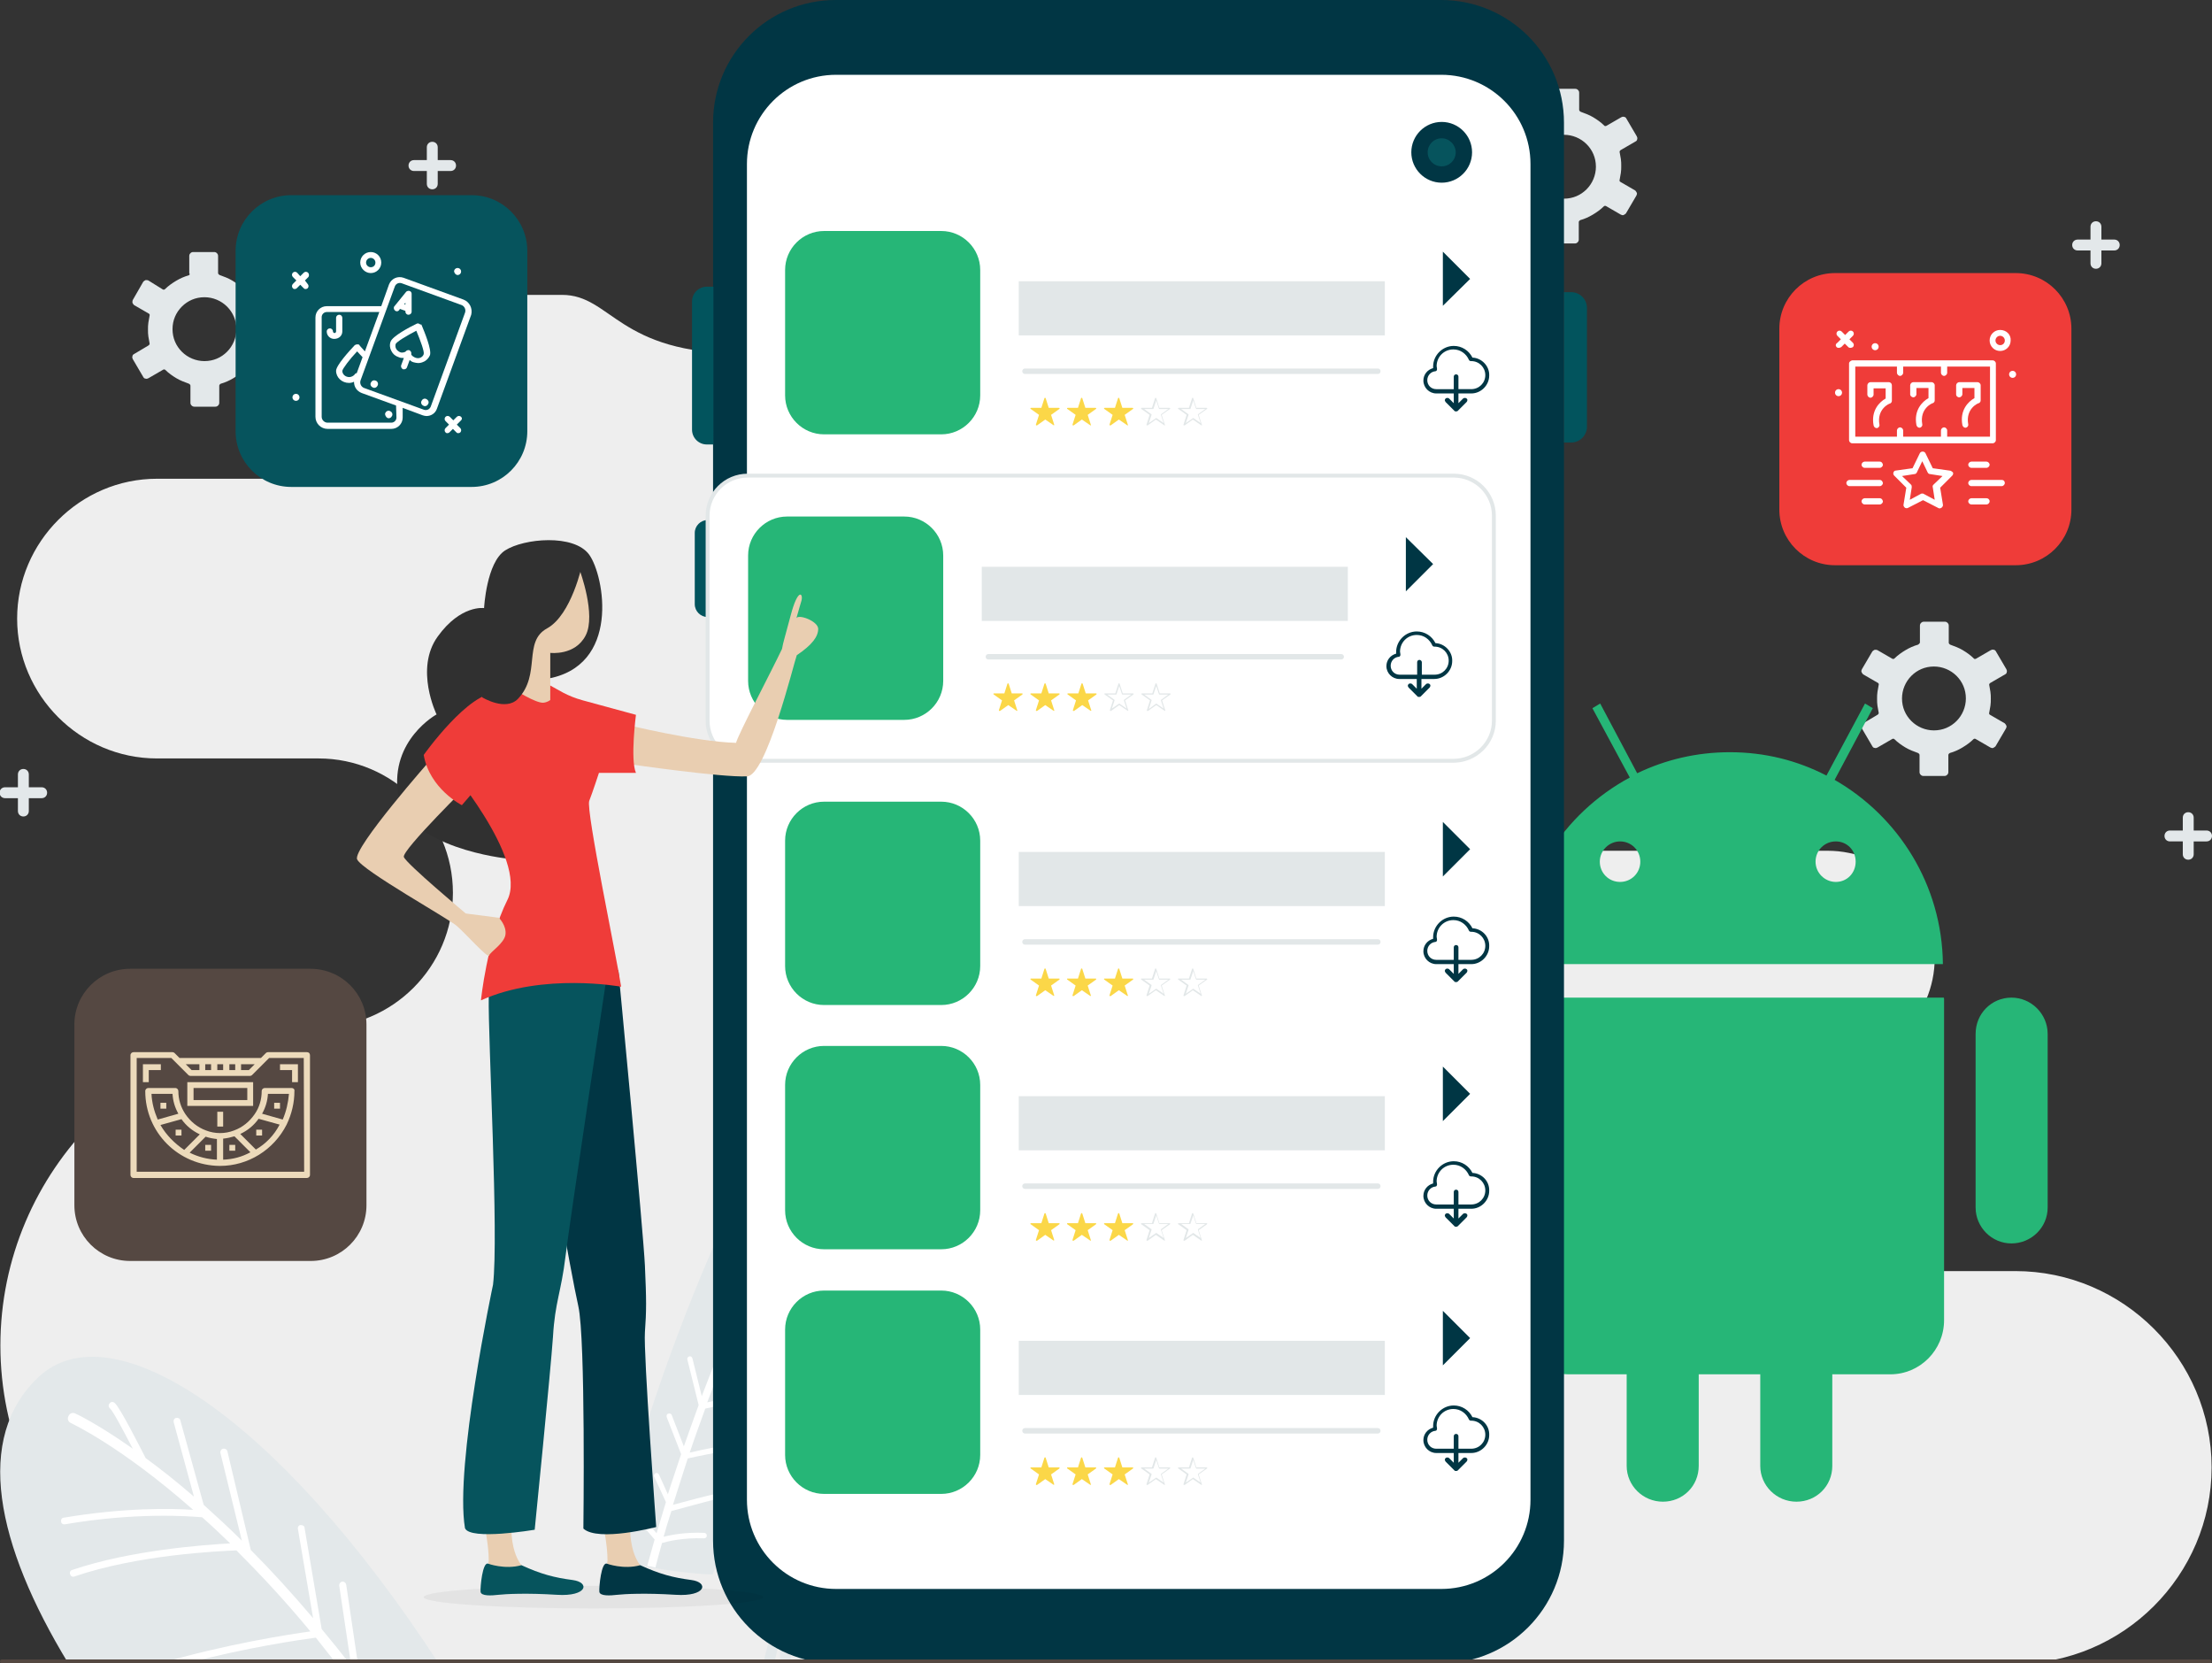 <?xml version="1.0" encoding="utf-8"?>
<!-- Generator: Adobe Illustrator 24.0.2, SVG Export Plug-In . SVG Version: 6.00 Build 0)  -->
<svg version="1.1" id="Layer_1" xmlns="http://www.w3.org/2000/svg" xmlns:xlink="http://www.w3.org/1999/xlink" x="0px" y="0px"
	 viewBox="0 0 568 427" style="enable-background:new 0 0 568 427;" xml:space="preserve">
<rect x="0" y="0" width="568" height="427" fill="#333333" stroke="none"/>
<style type="text/css">
	.st0{fill-rule:evenodd;clip-rule:evenodd;fill:#E3E8EA;}
	.st1{fill-rule:evenodd;clip-rule:evenodd;fill:#EEEEEE;}
	.st2{fill-rule:evenodd;clip-rule:evenodd;fill:#FFFFFF;}
	.st3{fill:#26B677;}
	.st4{fill-rule:evenodd;clip-rule:evenodd;fill:#013644;}
	.st5{fill-rule:evenodd;clip-rule:evenodd;fill:#02545D;}
	.st6{fill-rule:evenodd;clip-rule:evenodd;fill:#06545D;}
	.st7{fill:#E2E7E8;}
	.st8{fill:#003644;}
	.st9{fill:#FBD748;}
	.st10{fill:#FFFFFF;stroke:#E2E7E8;stroke-miterlimit:10;}
	.st11{opacity:5.000000e-02;fill:#010101;}
	.st12{fill:#E9CEB1;}
	.st13{fill:#013644;}
	.st14{fill:#06545D;}
	.st15{fill:#303030;}
	.st16{fill:#EF3C39;}
	.st17{fill:#FFFFFF;}
	.st18{fill:#554842;}
	.st19{fill:#ECDABB;}
	.st20{fill:#544841;}
</style>
<g>
	<g>
		<path class="st0" d="M7.4,198.8c0-0.8-0.6-1.4-1.4-1.4c-0.8,0-1.4,0.6-1.4,1.4v3.3H1.3c-0.8,0-1.4,0.6-1.4,1.4
			c0,0.8,0.6,1.4,1.4,1.4h3.3v3.3c0,0.8,0.6,1.4,1.4,1.4c0.8,0,1.4-0.6,1.4-1.4v-3.3h3.3c0.8,0,1.4-0.6,1.4-1.4
			c0-0.8-0.6-1.4-1.4-1.4H7.4V198.8z"/>
		<path class="st0" d="M539.6,58.2c0-0.8-0.6-1.4-1.4-1.4c-0.8,0-1.4,0.6-1.4,1.4v3.3h-3.3c-0.8,0-1.4,0.6-1.4,1.4
			c0,0.8,0.6,1.4,1.4,1.4h3.3v3.3c0,0.8,0.6,1.4,1.4,1.4c0.8,0,1.4-0.6,1.4-1.4v-3.3h3.3c0.8,0,1.4-0.6,1.4-1.4
			c0-0.8-0.6-1.4-1.4-1.4h-3.3V58.2z"/>
		<path class="st0" d="M563.3,209.9c0-0.8-0.6-1.4-1.4-1.4c-0.8,0-1.4,0.6-1.4,1.4v3.3h-3.3c-0.8,0-1.4,0.6-1.4,1.4
			c0,0.8,0.6,1.4,1.4,1.4h3.3v3.3c0,0.8,0.6,1.4,1.4,1.4c0.8,0,1.4-0.6,1.4-1.4V216h3.3c0.8,0,1.4-0.6,1.4-1.4
			c0-0.8-0.6-1.4-1.4-1.4h-3.3V209.9z"/>
		<path class="st0" d="M42.4,94.8L42.4,94.8L42.4,94.8z M46.7,78.7c1.5-1.5,3.5-2.4,5.8-2.4c2.2,0,4.3,0.9,5.8,2.4
			c1.5,1.5,2.4,3.5,2.4,5.8c0,2.2-0.9,4.3-2.4,5.8c-1.5,1.5-3.5,2.4-5.8,2.4c-2.2,0-4.3-0.9-5.8-2.4c-1.5-1.5-2.4-3.5-2.4-5.8
			C44.3,82.2,45.2,80.2,46.7,78.7L46.7,78.7z M48.4,70.7c-1.1,0.3-2.2,0.8-3.2,1.4c-1,0.6-2,1.3-2.8,2.1c-0.2,0.2-0.4,0.2-0.6,0.1
			L38.1,72l0,0c-0.2-0.1-0.5-0.1-0.7-0.1c-0.2,0.1-0.4,0.2-0.6,0.4l0,0L34.1,77C34,77.2,34,77.5,34,77.7c0.1,0.2,0.2,0.4,0.4,0.6
			l0,0l3.8,2.2c0.2,0.1,0.3,0.3,0.2,0.6h0c-0.1,0.6-0.2,1.1-0.3,1.7c-0.1,0.6-0.1,1.2-0.1,1.8c0,0.6,0,1.2,0.1,1.8
			c0.1,0.6,0.2,1.2,0.3,1.7c0.1,0.2-0.1,0.5-0.3,0.6l-3.7,2.2l0,0c-0.2,0.1-0.4,0.3-0.4,0.6c-0.1,0.2,0,0.5,0.1,0.7l2.7,4.6l0,0
			c0.1,0.2,0.3,0.4,0.6,0.4c0.2,0.1,0.5,0,0.7-0.1l0,0l3.8-2.2c0.2-0.1,0.4-0.1,0.6,0.1c0.8,0.8,1.8,1.5,2.8,2.1
			c1,0.6,2.1,1,3.2,1.4c0.2,0.1,0.4,0.3,0.4,0.5v4.4c0,0.3,0.1,0.5,0.3,0.7c0.2,0.2,0.4,0.3,0.7,0.3h5.4c0.3,0,0.5-0.1,0.7-0.3
			c0.2-0.2,0.3-0.4,0.3-0.7v-4.4c0-0.2,0.2-0.4,0.4-0.5c1.1-0.3,2.2-0.8,3.2-1.4c1-0.6,2-1.3,2.8-2.1c0.2-0.2,0.4-0.2,0.6-0.1
			l3.8,2.2c0.2,0.1,0.5,0.2,0.7,0.1c0.2-0.1,0.4-0.2,0.6-0.4l0,0l2.7-4.6h0c0.1-0.2,0.2-0.5,0.1-0.7c-0.1-0.2-0.2-0.4-0.4-0.6
			l-3.8-2.2c-0.2-0.1-0.3-0.3-0.2-0.6h0c0.1-0.6,0.2-1.1,0.3-1.7c0.1-0.6,0.1-1.2,0.1-1.8c0-0.6,0-1.2-0.1-1.8
			c-0.1-0.6-0.2-1.2-0.3-1.7c-0.1-0.2,0.1-0.5,0.3-0.6l3.8-2.2c0.2-0.1,0.4-0.3,0.4-0.6c0.1-0.2,0-0.5-0.1-0.7l0,0l-2.7-4.6h0
			c-0.1-0.2-0.3-0.4-0.6-0.4c-0.2-0.1-0.5,0-0.7,0.1v0L63,74.2c-0.2,0.1-0.5,0.1-0.6-0.1c-0.8-0.8-1.8-1.5-2.8-2.1
			c-1-0.6-2.1-1-3.2-1.4c-0.2-0.1-0.4-0.3-0.4-0.5v-4.4c0-0.3-0.1-0.5-0.3-0.7c-0.2-0.2-0.4-0.3-0.7-0.3h-5.4
			c-0.3,0-0.5,0.1-0.7,0.3c-0.2,0.2-0.3,0.4-0.3,0.7v4.4C48.8,70.4,48.7,70.6,48.4,70.7z"/>
		<path class="st0" d="M486.5,189.7L486.5,189.7L486.5,189.7z M490.8,173.5c1.5-1.5,3.5-2.4,5.8-2.4c2.2,0,4.3,0.9,5.8,2.4
			c1.5,1.5,2.4,3.5,2.4,5.8c0,2.2-0.9,4.3-2.4,5.8c-1.5,1.5-3.5,2.4-5.8,2.4c-2.2,0-4.3-0.9-5.8-2.4c-1.5-1.5-2.4-3.5-2.4-5.8
			C488.4,177.1,489.3,175,490.8,173.5L490.8,173.5z M492.5,165.5c-1.1,0.3-2.2,0.8-3.2,1.4c-1,0.6-2,1.3-2.8,2.1
			c-0.2,0.2-0.4,0.2-0.6,0.1l-3.8-2.2l0,0c-0.2-0.1-0.5-0.1-0.7-0.1c-0.2,0.1-0.4,0.2-0.6,0.4l0,0l-2.7,4.6
			c-0.1,0.2-0.2,0.5-0.1,0.7c0.1,0.2,0.2,0.4,0.4,0.6l0,0l3.8,2.2c0.2,0.1,0.3,0.3,0.2,0.6v0c-0.1,0.6-0.2,1.1-0.3,1.7
			c-0.1,0.6-0.1,1.2-0.1,1.8c0,0.6,0,1.2,0.1,1.8c0.1,0.6,0.2,1.2,0.3,1.7c0.1,0.2-0.1,0.5-0.3,0.6l-3.7,2.2l0,0
			c-0.2,0.1-0.4,0.3-0.4,0.6c-0.1,0.2,0,0.5,0.1,0.7l2.7,4.6h0c0.1,0.2,0.3,0.4,0.6,0.4c0.2,0.1,0.5,0,0.7-0.1l0,0l3.8-2.2
			c0.2-0.1,0.4-0.1,0.6,0.1c0.8,0.8,1.8,1.5,2.8,2.1c1,0.6,2.1,1,3.2,1.4c0.2,0.1,0.4,0.3,0.4,0.5v4.4c0,0.3,0.1,0.5,0.3,0.7
			c0.2,0.2,0.4,0.3,0.7,0.3h5.4c0.3,0,0.5-0.1,0.7-0.3c0.2-0.2,0.3-0.4,0.3-0.7v-4.4c0-0.2,0.2-0.4,0.4-0.5c1.1-0.3,2.2-0.8,3.2-1.4
			c1-0.6,2-1.3,2.8-2.1c0.2-0.2,0.4-0.2,0.6-0.1l3.8,2.2c0.2,0.1,0.5,0.2,0.7,0.1c0.2-0.1,0.4-0.2,0.6-0.4l0,0l2.7-4.6h0
			c0.1-0.2,0.2-0.5,0.1-0.7c-0.1-0.2-0.2-0.4-0.4-0.6l-3.8-2.2c-0.2-0.1-0.3-0.3-0.2-0.6l0,0c0.1-0.6,0.2-1.1,0.3-1.7
			c0.1-0.6,0.1-1.2,0.1-1.8s0-1.2-0.1-1.8c-0.1-0.6-0.2-1.2-0.3-1.7c-0.1-0.2,0.1-0.5,0.3-0.6l3.8-2.2c0.2-0.1,0.4-0.3,0.4-0.6
			c0.1-0.2,0-0.5-0.1-0.7l0,0l-2.7-4.6h0c-0.1-0.2-0.3-0.4-0.6-0.4c-0.2-0.1-0.5,0-0.7,0.1l0,0l-3.8,2.2c-0.2,0.1-0.5,0.1-0.6-0.1
			c-0.8-0.8-1.8-1.5-2.8-2.1c-1-0.6-2.1-1-3.2-1.4c-0.2-0.1-0.4-0.3-0.4-0.5v-4.4c0-0.3-0.1-0.5-0.3-0.7c-0.2-0.2-0.4-0.3-0.7-0.3
			h-5.4c-0.3,0-0.5,0.1-0.7,0.3c-0.2,0.2-0.3,0.4-0.3,0.7v4.4C492.9,165.2,492.7,165.4,492.5,165.5z"/>
		<path class="st0" d="M391.6,53.1L391.6,53.1L391.6,53.1z M395.8,37c1.5-1.5,3.5-2.4,5.8-2.4c2.2,0,4.3,0.9,5.8,2.4
			c1.5,1.5,2.4,3.5,2.4,5.8c0,2.2-0.9,4.3-2.4,5.8c-1.5,1.5-3.5,2.4-5.8,2.4c-2.2,0-4.3-0.9-5.8-2.4c-1.5-1.5-2.4-3.5-2.4-5.8
			C393.4,40.5,394.3,38.4,395.8,37L395.8,37z M397.6,28.9c-1.1,0.3-2.2,0.8-3.2,1.4c-1,0.6-2,1.3-2.8,2.1c-0.2,0.2-0.4,0.2-0.6,0.1
			l-3.8-2.2l0,0c-0.2-0.1-0.5-0.1-0.7-0.1c-0.2,0.1-0.4,0.2-0.6,0.4l0,0l-2.7,4.6c-0.1,0.2-0.2,0.5-0.1,0.7c0.1,0.2,0.2,0.4,0.4,0.6
			l0,0l3.8,2.2c0.2,0.1,0.3,0.3,0.2,0.6l0,0c-0.1,0.6-0.2,1.1-0.3,1.7c-0.1,0.6-0.1,1.2-0.1,1.8c0,0.6,0,1.2,0.1,1.8
			c0.1,0.6,0.2,1.2,0.3,1.7c0.1,0.2-0.1,0.5-0.3,0.6l-3.8,2.2h0c-0.2,0.1-0.4,0.3-0.4,0.6c-0.1,0.2,0,0.5,0.1,0.7l2.7,4.6l0,0
			c0.1,0.2,0.3,0.4,0.6,0.4c0.2,0.1,0.5,0,0.7-0.1l0,0L391,53c0.2-0.1,0.4-0.1,0.6,0.1c0.8,0.8,1.8,1.5,2.8,2.1c1,0.6,2.1,1,3.2,1.4
			c0.2,0.1,0.4,0.3,0.4,0.5v4.4c0,0.3,0.1,0.5,0.3,0.7c0.2,0.2,0.4,0.3,0.7,0.3h5.4c0.3,0,0.5-0.1,0.7-0.3c0.2-0.2,0.3-0.4,0.3-0.7
			V57c0-0.2,0.2-0.4,0.4-0.5c1.1-0.3,2.2-0.8,3.2-1.4c1-0.6,2-1.3,2.8-2.1c0.2-0.2,0.4-0.2,0.6-0.1l3.8,2.2c0.2,0.1,0.5,0.2,0.7,0.1
			c0.2-0.1,0.4-0.2,0.6-0.4l0,0l2.7-4.6h0c0.1-0.2,0.2-0.5,0.1-0.7c-0.1-0.2-0.2-0.4-0.4-0.6l-3.8-2.2c-0.2-0.1-0.3-0.3-0.2-0.6h0
			c0.1-0.6,0.2-1.1,0.3-1.7c0.1-0.6,0.1-1.2,0.1-1.8c0-0.6,0-1.2-0.1-1.8c-0.1-0.6-0.2-1.2-0.3-1.7c-0.1-0.2,0.1-0.5,0.3-0.6
			l3.8-2.2c0.2-0.1,0.4-0.3,0.4-0.6c0.1-0.2,0-0.5-0.1-0.7l0,0l-2.7-4.6h0c-0.1-0.2-0.3-0.4-0.6-0.4c-0.2-0.1-0.5,0-0.7,0.1l0,0
			l-3.8,2.2c-0.2,0.1-0.5,0.1-0.6-0.1c-0.8-0.8-1.8-1.5-2.8-2.1c-1-0.6-2.1-1-3.2-1.4c-0.2-0.1-0.4-0.3-0.4-0.5v-4.4
			c0-0.3-0.1-0.5-0.3-0.7c-0.2-0.2-0.4-0.3-0.7-0.3h-5.4c-0.3,0-0.5,0.1-0.7,0.3c-0.2,0.2-0.3,0.4-0.3,0.7v4.4
			C397.9,28.7,397.8,28.8,397.6,28.9z"/>
	</g>
	<g>
		<path class="st1" d="M466,326.3h50.2h1.3c27.7,0,50.4,22.7,50.4,50.4l0,0c0,27.7-22.7,50.4-50.4,50.4H370.4H345H81.8
			c-44.9,0-81.7-36.7-81.7-81.7v0c0-44.9,36.7-81.7,81.7-81.7h0c19,0,34.5-15.5,34.5-34.5l0,0c0-19-15.5-34.5-34.5-34.5H40.3
			c-19.7,0-35.9-16.2-35.9-35.9v0c0-19.7,16.2-35.9,35.9-35.9h52.5c7.7,0,14-6.3,14-14l0,0c0-7.7-6.3-14-14-14h-9.3
			c-5.3,0-9.6-4.3-9.6-9.6l0,0c0-5.3,4.3-9.6,9.6-9.6h34.7c0,0,13.3,0,26.1,0c12.8,0,14.2,15.1,46.6,15.1c50,0,32.1,0,82.1,0
			c6.9,0,12.6,5.7,12.6,12.6v0c0,6.9-5.7,12.6-12.6,12.6h-7.6c-10,0-18.2,8.2-18.2,18.2v0c0,10,8.2,18.2,18.2,18.2h24.8
			c49.1,0,56.1,12.8,64.7,38.4c8.6,25.5,53.3,27.6,53.3,27.6h61.1c15.1,0,27.5,12.4,27.5,27.5l0,0c0,15.1-12.4,27.5-27.5,27.5H466
			c-14.5,0-26.4,11.9-26.4,26.4l0,0C439.6,314.4,451.5,326.3,466,326.3L466,326.3z"/>
		<g>
			<g>
				<path class="st0" d="M17.6,427.1c-18.7-30.7-24.3-58-7.7-73.6c18.4-17.3,60.6,8.9,102.8,73.6H17.6z"/>
				<path class="st2" d="M86.4,427.1c-1.8-2.3-3.6-4.5-5.3-6.7c-3.7,0.5-17.8,2.5-33.6,6.7h-6.7c17-5,33.2-7.5,38.9-8.3
					c-6.6-8-13-14.8-19-20.8c-4.6,0.2-25.2,1.1-41.6,6.7c-0.5,0.2-1-0.1-1.1-0.6c-0.2-0.5,0.1-1,0.6-1.1c15.1-5.1,33.7-6.4,40.5-6.8
					c-2.5-2.4-4.9-4.7-7.2-6.7c-3.6-0.3-17-1.3-35.2,1.8c-0.5,0.1-1-0.2-1-0.7c-0.1-0.5,0.2-1,0.7-1c15.5-2.6,27.6-2.4,33.2-2
					c-18.7-16.5-31.3-22.2-31.4-22.3c-0.7-0.3-1-1.1-0.6-1.8c0.3-0.7,1.1-1,1.8-0.6c0.1,0,5.6,2.6,14.7,9c-2.1-4-5-9.6-5.9-10.4
					c-0.4-0.3-0.4-0.9,0-1.3c0.3-0.4,0.9-0.4,1.3,0c1.4,1.3,6.2,10.8,7.9,14.1c3.7,2.7,7.9,6,12.4,9.9l-5.2-19.1
					c-0.1-0.5,0.1-1,0.6-1.1c0.5-0.1,1,0.1,1.1,0.6l6,21.7c3.1,2.8,6.4,5.8,9.8,9.2L56.6,373c-0.1-0.5,0.2-1,0.7-1.1
					c0.5-0.1,1,0.2,1.1,0.7l6,25.3c5.1,5.1,10.4,10.9,16,17.5l-3.9-22.9c-0.1-0.5,0.2-1,0.7-1s1,0.2,1,0.7l4.4,26
					c2.4,2.9,4.8,5.8,7.2,9H86.4L86.4,427.1z M90.1,427.1h1.8l-3-20.3c-0.1-0.5-0.5-0.8-1-0.8c-0.5,0.1-0.8,0.5-0.8,1L90.1,427.1z"
					/>
			</g>
			<g>
				<path class="st0" d="M183,404.2c5.3-14.2,17.6-38.7,45.9-67.1c44.7-45,74.1-97,50.2-117.3c-23.4-20-88.7,46.6-123.1,180.3
					C166.7,402.6,175.6,403.9,183,404.2z"/>
				<path class="st2" d="M170,396.1c1.4-0.4,5.3-1.4,10.8-1.2c0.4,0,0.7-0.3,0.7-0.7c0-0.4-0.3-0.7-0.7-0.7c-4.8-0.2-8.4,0.5-10.4,1
					c0.6-2.2,1.3-4.4,2-6.6c2.3-0.6,9.8-2.7,12.6-3.3c0.4-0.1,0.6-0.4,0.5-0.8c-0.1-0.4-0.4-0.6-0.8-0.5c-2.6,0.5-9,2.2-11.9,3
					c1.3-4,2.5-8,3.8-11.9c2.3-0.5,9.3-2.1,17.3-3c0.4,0,0.7-0.4,0.6-0.8c0-0.4-0.4-0.7-0.8-0.6c-7.2,0.8-13.7,2.2-16.6,2.9
					c1.3-3.9,2.7-7.7,4-11.3c3.1-0.7,13.2-3,24.7-4.3c0.4,0,0.7-0.4,0.6-0.8c0-0.4-0.4-0.7-0.8-0.6c-10.6,1.2-20.1,3.2-24,4.1
					c1.8-4.8,3.6-9.5,5.5-14c3.2-1,16.5-4.7,27.4-4c0.4,0,0.7-0.3,0.7-0.6c0-0.4-0.3-0.7-0.6-0.7c-10.1-0.6-22.3,2.5-26.8,3.8
					c2.3-5.5,4.6-10.8,7-15.8c4.5-0.9,22.5-4,32.3-0.2c0.4,0.1,0.8,0,0.9-0.4c0.1-0.4,0-0.8-0.4-0.9c-9.5-3.7-26.3-1.1-32.1,0
					c2.5-5.3,5-10.3,7.6-15.1c3.4-0.1,17.7-0.2,31.9,2.9c0.4,0.1,0.7-0.2,0.8-0.5c0.1-0.4-0.2-0.7-0.5-0.8c-13.5-3-27-3-31.5-3
					c1.5-2.8,3-5.5,4.5-8.2c3.2-0.1,17.1-0.5,36.6,3.5c0.4,0.1,0.7-0.2,0.8-0.5c0.1-0.4-0.2-0.7-0.5-0.8c-18.2-3.7-31.5-3.7-36-3.6
					c3.6-6.2,7.2-12,10.8-17.2c4.2,0.3,25.6,2,37.7,5.9c0.4,0.1,0.8-0.1,0.9-0.4c0.1-0.4-0.1-0.8-0.4-0.9c-11.6-3.8-31.5-5.5-37.2-6
					c2.1-3,4.1-5.9,6.2-8.7c3.6,0.3,20.3,1.8,36.3,6.3c0.4,0.1,0.7-0.1,0.9-0.5c0.1-0.4-0.1-0.7-0.5-0.9
					c-15.1-4.3-30.7-5.9-35.7-6.3c4.8-6.4,9.4-11.9,13.7-16.6c3.5-0.1,19.3-0.1,32.1,3.5c0.4,0.1,0.7-0.1,0.9-0.5
					c0.1-0.4-0.1-0.7-0.5-0.9c-11.8-3.4-26-3.6-31.2-3.6c1.8-1.9,3.6-3.8,5.2-5.4c2.7-0.4,13-1.6,27,0c0.4,0,0.7-0.2,0.8-0.6
					c0-0.4-0.2-0.7-0.6-0.8c-12-1.4-21.3-0.7-25.5-0.3c13.7-13.3,23.1-18.2,23.2-18.3c0.5-0.3,0.7-0.9,0.4-1.4
					c-0.3-0.5-0.9-0.7-1.4-0.4c-0.1,0-4.2,2.2-10.9,7.5c1.4-3.2,3.5-7.5,4.1-8.2c0.3-0.3,0.3-0.7,0-1c-0.3-0.3-0.7-0.3-1,0
					c-1,1-4.3,8.5-5.5,11.1c-2.7,2.2-5.8,4.9-9.1,8.1l3.3-14.8c0.1-0.4-0.2-0.7-0.5-0.8c-0.4-0.1-0.7,0.2-0.8,0.5l-3.7,16.9
					c-2.3,2.2-4.7,4.7-7.1,7.4l3.2-17.4c0.1-0.4-0.2-0.7-0.6-0.8c-0.4-0.1-0.7,0.2-0.8,0.6l-3.6,19.6c-3.7,4.1-7.6,8.8-11.5,14
					l2.1-17.7c0-0.4-0.2-0.7-0.6-0.8c-0.4,0-0.7,0.2-0.8,0.6L226,272c-1.8,2.4-3.6,5-5.5,7.6l1.6-15.9c0-0.4-0.2-0.7-0.6-0.8
					c-0.4,0-0.7,0.2-0.8,0.6l-1.8,18.4c-3.4,5-6.9,10.5-10.3,16.3l0.3-15.2c0-0.4-0.3-0.7-0.7-0.7c-0.4,0-0.7,0.3-0.7,0.7l-0.4,17.7
					c-1.4,2.4-2.7,4.8-4.1,7.3l-0.5-11.4c0-0.4-0.3-0.7-0.7-0.7c-0.4,0-0.7,0.3-0.7,0.7l0.6,13.7c-2.5,4.7-5,9.7-7.5,14.9l-1-12.6
					c0-0.4-0.4-0.7-0.7-0.6c-0.4,0-0.7,0.4-0.6,0.7l1.2,15c-2.2,4.6-4.3,9.4-6.4,14.4l-1.4-11.1c0-0.4-0.4-0.6-0.8-0.6
					c-0.4,0-0.6,0.4-0.6,0.8l1.7,13.5c-1.8,4.4-3.6,9-5.4,13.7l-2.4-9.7c-0.1-0.4-0.5-0.6-0.8-0.5c-0.4,0.1-0.6,0.5-0.5,0.8
					l2.9,11.7c-1.3,3.5-2.5,7-3.8,10.6l-3.1-8c-0.1-0.4-0.5-0.5-0.9-0.4c-0.4,0.1-0.5,0.5-0.4,0.9l3.7,9.5
					c-1.1,3.4-2.3,6.8-3.4,10.3l-2.3-5.1c-0.2-0.3-0.6-0.5-0.9-0.3c-0.3,0.2-0.5,0.6-0.3,0.9l3,6.5c-0.8,2.6-1.6,5.3-2.4,8l-3.3-3.8
					c-0.3-0.3-0.7-0.3-1-0.1c-0.3,0.3-0.3,0.7-0.1,1l3.9,4.5c-0.6,2.2-1.3,4.5-1.9,6.8c0.7,0.1,1.4,0.2,2.1,0.4
					C168.8,400.4,169.4,398.2,170,396.1z"/>
			</g>
			<path class="st0" d="M196,427.1c0.3-1.4,0.6-2.8,1-4.2c5.6-23.4,14.4-42.9,25.6-59.1c12.1-17.5,26.9-31,43.6-41.1
				c15.4-9.3,32.4-15.6,50.1-19.3c19-4,38.9-5,58.7-3.5c6.7,0.5,13.4,1.3,20,2.3c6.8,1.1,13.4,2.4,20.1,4l0,0
				c0.7,0.2,1.4,0.6,1.7,1.3c0.4,0.6,0.5,1.4,0.3,2.1l-0.1,0.2c-0.7,2.6-15,57.6-49.7,104c-3.4,4.5-7,9-10.8,13.3h-3.9
				c4.4-4.9,8.5-9.9,12.3-15c2.5-3.4,4.9-6.8,7.3-10.3c-9-6.4-68.9-34.9-75.7-38.1c-10,6.7-20.1,14.1-30.2,22.3l83.6,41.1h-6.1
				l-79.8-39.2c-7.9,6.5-15.7,13.6-23.4,21.2c5.6,2.9,20.7,10.2,36.6,18h-6.1c-14.8-7.2-28-13.7-32.5-16c-5.1,5.1-10.1,10.4-15,16
				h-3.6c5.5-6.3,11.2-12.4,16.9-18.1c-0.9-4.8-5.8-33.6-4.1-54.1c-2.8,3.3-5.5,6.8-8,10.5c-3.1,4.5-6,9.3-8.7,14.3
				c0.5,0.2,0.8,0.7,0.7,1.3c-1.5,19.2,0,37.4,1,46.1h-2.7c-0.9-8.4-2.3-25.2-1.2-43.2c-4.6,9.2-8.5,19.3-11.7,30.3
				c0.6,0.2,1,0.7,1,1.3c0,0-0.2,5.1-0.2,11.6h-2.7c0-2.3,0-4.4,0-6.2c-0.2,0.9-0.4,1.8-0.7,2.7c-0.3,1.2-0.6,2.4-0.8,3.6H196
				L196,427.1z M413.9,310.5c-3.4,0.8-17.6,4.2-37.8,12c7.1,2.4,23.2,7.9,30.2,11.4C410.5,322.4,413,313.9,413.9,310.5L413.9,310.5z
				 M405.4,336.4L405.4,336.4c-8.2-4.1-30-11.3-33.2-12.4c-10.1,4-21.6,9-33.9,15.3l55.7,23.9C398.6,353.4,402.4,344.3,405.4,336.4
				L405.4,336.4z M392.9,365.6l-57.7-24.7c-11.5,5.9-23.6,12.9-36,21.1c11.4,5.4,65.7,31.3,74.6,37.6
				C381.3,388.1,387.6,376.5,392.9,365.6L392.9,365.6z M235.3,352.1c0.3,0.3,0.5,0.7,0.5,1.2c-2,18.5,2.1,45.2,3.5,53.4
				c7.6-7.5,15.3-14.4,23.1-20.8c-8.1-26.9-6.9-47.7-6.4-52.8C248.6,338.6,241.7,344.9,235.3,352.1L235.3,352.1z M258.6,331.2
				c0.2,0.3,0.3,0.6,0.2,1c0,0.1-3,21.9,5.8,51.9c10.1-8.3,20.3-15.7,30.3-22.4c-3.5-12.8-4.3-43.4-4.3-47.6
				c-7.9,3.1-15.6,6.8-22.9,11.2C264.6,327.1,261.5,329.1,258.6,331.2L258.6,331.2z M293.2,313c0.1,0.1,0.1,0.3,0.1,0.5
				c0,0.1,0.5,32.7,4,46.6c12.6-8.3,24.9-15.4,36.5-21.4c-1.6-16,1-32.6,1.4-35.3c-6.2,0.7-12.3,1.6-18.3,2.9
				C308.8,307.9,300.8,310.2,293.2,313L293.2,313z M337.9,303.1c0,0.1,0,0.2,0,0.4c0,0.1-3,17.2-1.6,33.9
				c12.5-6.4,24.2-11.5,34.5-15.6c0.1-8.7,2.1-17.5,2.4-19C361.4,301.9,349.6,302,337.9,303.1L337.9,303.1z M376,302.9
				c0,0.1,0,0.1,0,0.2c0,0-2.1,8.7-2.4,17.6c18.7-7.3,32.4-10.9,38-12.3c-5.6-1.3-11.2-2.4-16.9-3.3
				C388.4,304.1,382.2,303.4,376,302.9z"/>
		</g>
	</g>
	<g>
		<g>
			<path class="st3" d="M371.6,256.1c-5.1,0-9.2,4.1-9.2,9.3V310c0,5,4.1,9.2,9.2,9.2c5.2,0,9.2-4.1,9.2-9.2v-44.6
				C380.8,260.3,376.7,256.1,371.6,256.1z"/>
			<path class="st3" d="M516.5,256.1c-5.1,0-9.2,4.1-9.2,9.3V310c0,5,4.1,9.2,9.2,9.2c5.1,0,9.3-4.1,9.3-9.2v-44.6
				C525.8,260.3,521.6,256.1,516.5,256.1z"/>
			<path class="st3" d="M389.1,256.1c0,0.1,0,0.3,0,0.4v82.4c0,7.7,6.2,13.9,13.8,13.9h14.8v23.5c0,5.1,4.2,9.2,9.3,9.2
				c5.1,0,9.2-4,9.2-9.2v-23.5H452v23.5c0,5.1,4.2,9.2,9.3,9.2c5.1,0,9.2-4,9.2-9.2v-23.5h14.9c7.6,0,13.8-6.2,13.8-13.9v-82.4
				c0-0.1,0-0.3-0.1-0.4H389.1z"/>
			<path class="st3" d="M471.1,200.2l9.8-18.4l-2-1.2l-9.9,18.5c-7.5-3.9-15.9-6-24.8-6c-8.5,0-16.5,1.9-23.8,5.4l-9.5-17.9l-2,1.2
				l9.6,17.8c-17.1,9.2-28.8,27.1-28.9,47.9h109.3C498.7,227.2,487.5,209.6,471.1,200.2z M416,226.4c-2.9,0-5.2-2.3-5.2-5.2
				c0-2.9,2.4-5.2,5.2-5.2c2.9,0,5.2,2.3,5.2,5.2C421.2,224.1,418.9,226.4,416,226.4z M471.4,226.4c-2.8,0-5.2-2.3-5.2-5.2
				c0-2.9,2.3-5.2,5.2-5.2s5.1,2.3,5.1,5.2C476.5,224.1,474.3,226.4,471.4,226.4z"/>
		</g>
		<g>
			<g>
				<path class="st4" d="M401.6,31.5v364c0,17.4-14.1,31.5-31.5,31.5H214.6c-17.4,0-31.5-14.1-31.5-31.5l0-364
					c0-17.4,14.1-31.5,31.5-31.5h155.4C387.5,0,401.6,14.1,401.6,31.5z"/>
			</g>
			<g>
				<path class="st2" d="M393,42.1c0-12.7-10.3-22.9-22.9-22.9l-155.4,0c-12.7,0-22.9,10.3-22.9,22.9l0,342.9
					c0,12.7,10.3,22.9,22.9,22.9h155.4c12.7,0,22.9-10.3,22.9-22.9V42.1z"/>
			</g>
			<g>
				<path class="st5" d="M403.4,113.6h-1.8V75h1.8c2.3,0,4.1,1.8,4.1,4.1l0,30.4C407.5,111.8,405.7,113.6,403.4,113.6z"/>
			</g>
			<g>
				<path class="st5" d="M183.2,114.1h-1.7c-2.1,0-3.8-1.7-3.8-3.8V77.4c0-2.1,1.7-3.8,3.8-3.8l1.7,0V114.1z"/>
			</g>
			<g>
				<path class="st5" d="M183.2,158.4h-1.5c-1.8,0-3.3-1.5-3.3-3.3v-18.3c0-1.8,1.5-3.3,3.3-3.3h1.5V158.4z"/>
			</g>
			<g>
				<g>
					<path class="st4" d="M378,39.1c0,4.3-3.5,7.8-7.8,7.8c-4.3,0-7.8-3.5-7.8-7.8c0-4.3,3.5-7.8,7.8-7.8
						C374.5,31.3,378,34.8,378,39.1z"/>
				</g>
			</g>
			<g>
				<g>
					<path class="st6" d="M373.8,39.1c0,2-1.6,3.6-3.6,3.6c-2,0-3.6-1.6-3.6-3.6c0-2,1.6-3.6,3.6-3.6
						C372.2,35.5,373.8,37.2,373.8,39.1z"/>
				</g>
			</g>
			<g>
				<g>
					<g>
						<g>
							<path class="st3" d="M241.7,111.5h-30.1c-5.5,0-10-4.5-10-10V69.3c0-5.5,4.5-10,10-10h30.1c5.5,0,10,4.5,10,10v32.2
								C251.7,107,247.2,111.5,241.7,111.5z"/>
						</g>
						<g>
							<g>
								<rect x="261.6" y="72.2" class="st7" width="94" height="13.9"/>
							</g>
							<g>
								<path class="st7" d="M353.8,96h-90.6c-0.4,0-0.7-0.3-0.7-0.7c0-0.4,0.3-0.7,0.7-0.7h90.6c0.4,0,0.7,0.3,0.7,0.7
									C354.5,95.7,354.2,96,353.8,96z"/>
							</g>
						</g>
						<path class="st8" d="M378.1,91.8c-0.9-1.8-2.7-3-4.8-3c-2.9,0-5.3,2.4-5.3,5.3c0,0.1,0,0.3,0,0.4c-1.5,0.4-2.5,1.7-2.5,3.2
							c0,1.8,1.5,3.3,3.3,3.3h4.5v2.5l-1.2-1.2c-0.2-0.2-0.7-0.2-0.9,0c-0.1,0.1-0.2,0.3-0.2,0.4c0,0.2,0.1,0.3,0.2,0.5l2.3,2.3
							c0.1,0.1,0.1,0.1,0.2,0.1c0.1,0,0.2,0,0.2,0c0.1,0,0.2,0,0.2,0c0.1,0,0.1-0.1,0.2-0.1l2.3-2.3c0.1-0.1,0.2-0.3,0.2-0.5
							c0-0.2-0.1-0.3-0.2-0.4c-0.2-0.2-0.7-0.2-0.9,0l-1.2,1.2V101h3.3c2.5,0,4.6-2.1,4.6-4.6C382.5,94,380.5,91.9,378.1,91.8z
							 M373.9,96.1c-0.4,0-0.6,0.3-0.6,0.6v3.2h-4.5c-1.3,0-2.3-1-2.3-2.3c0-1.2,0.9-2.2,2.1-2.3c0.1,0,0.3-0.1,0.3-0.2
							c0.1-0.1,0.1-0.2,0.1-0.4c0-0.3-0.1-0.5-0.1-0.7c0-2.4,1.9-4.3,4.3-4.3c1.8,0,3.3,1.1,4,2.7c0.1,0.2,0.3,0.3,0.5,0.3
							c0,0,0,0,0,0l0.1,0c2,0,3.6,1.6,3.6,3.6s-1.6,3.6-3.6,3.6h-3.3v-3.2C374.5,96.4,374.3,96.1,373.9,96.1z"/>
						<g>
							<g>
								<g>
									<path class="st9" d="M270.6,109.2C270.5,109.2,270.5,109.2,270.6,109.2l-2.2-1.5l-2.1,1.5c-0.1,0-0.1,0-0.2,0
										c-0.1,0-0.1-0.1-0.1-0.2l0.8-2.5l-2.1-1.5c-0.1,0-0.1-0.1-0.1-0.2c0-0.1,0.1-0.1,0.2-0.1h2.6l0.8-2.5c0-0.1,0.3-0.1,0.3,0
										l0.8,2.5h2.6c0.1,0,0.1,0,0.2,0.1c0,0.1,0,0.1-0.1,0.2l-2.1,1.5l0.8,2.5C270.7,109.1,270.7,109.2,270.6,109.2
										C270.6,109.2,270.6,109.2,270.6,109.2z"/>
								</g>
							</g>
							<g>
								<g>
									<path class="st9" d="M280,109.2C280,109.2,280,109.2,280,109.2l-2.2-1.5l-2.1,1.5c-0.1,0-0.1,0-0.2,0
										c-0.1,0-0.1-0.1-0.1-0.2l0.8-2.5l-2.1-1.5c-0.1,0-0.1-0.1-0.1-0.2c0-0.1,0.1-0.1,0.2-0.1h2.6l0.8-2.5c0-0.1,0.3-0.1,0.3,0
										l0.8,2.5h2.6c0.1,0,0.1,0,0.2,0.1c0,0.1,0,0.1-0.1,0.2l-2.1,1.5l0.8,2.5C280.2,109.1,280.2,109.2,280,109.2
										C280.1,109.2,280.1,109.2,280,109.2z"/>
								</g>
							</g>
							<g>
								<g>
									<path class="st9" d="M289.5,109.2C289.5,109.2,289.5,109.2,289.5,109.2l-2.2-1.5l-2.1,1.5c-0.1,0-0.1,0-0.2,0
										c-0.1,0-0.1-0.1-0.1-0.2l0.8-2.5l-2.1-1.5c-0.1,0-0.1-0.1-0.1-0.2c0-0.1,0.1-0.1,0.2-0.1h2.6l0.8-2.5c0-0.1,0.3-0.1,0.3,0
										l0.8,2.5h2.6c0.1,0,0.1,0,0.2,0.1c0,0.1,0,0.1-0.1,0.2l-2.1,1.5l0.8,2.5C289.7,109.1,289.7,109.2,289.5,109.2
										C289.6,109.2,289.6,109.2,289.5,109.2z"/>
								</g>
							</g>
							<g>
								<g>
									<path class="st7" d="M299,109.2C299,109.2,299,109.2,299,109.2l-2.2-1.5l-2.1,1.5c-0.1,0-0.1,0-0.2,0
										c-0.1,0-0.1-0.1-0.1-0.2l0.8-2.5l-2.1-1.5c-0.1,0-0.1-0.1-0.1-0.2c0-0.1,0.1-0.1,0.2-0.1h2.6l0.8-2.5c0-0.1,0.3-0.1,0.3,0
										l0.8,2.5h2.6c0.1,0,0.1,0,0.2,0.1c0,0.1,0,0.1-0.1,0.2l-2.1,1.5l0.8,2.5C299.2,109.1,299.2,109.2,299,109.2
										C299.1,109.2,299.1,109.2,299,109.2z M296.9,107.3C296.9,107.3,296.9,107.3,296.9,107.3l1.9,1.3l-0.7-2.1
										c0-0.1,0-0.1,0.1-0.2l1.8-1.3h-2.2c-0.1,0-0.1,0-0.2-0.1l-0.7-2.1l-0.7,2.1c0,0.1-0.1,0.1-0.2,0.1h-2.2l1.8,1.3
										c0.1,0,0.1,0.1,0.1,0.2l-0.7,2.1L296.9,107.3C296.8,107.3,296.8,107.3,296.9,107.3z"/>
								</g>
							</g>
							<g>
								<g>
									<path class="st7" d="M308.5,109.2C308.5,109.2,308.5,109.2,308.5,109.2l-2.2-1.5l-2.1,1.5c-0.1,0-0.1,0-0.2,0
										c-0.1,0-0.1-0.1-0.1-0.2l0.8-2.5l-2.1-1.5c-0.1,0-0.1-0.1-0.1-0.2c0-0.1,0.1-0.1,0.2-0.1h2.6l0.8-2.5c0-0.1,0.3-0.1,0.3,0
										l0.8,2.5h2.6c0.1,0,0.1,0,0.2,0.1c0,0.1,0,0.1-0.1,0.2l-2.1,1.5l0.8,2.5C308.7,109.1,308.7,109.2,308.5,109.2
										C308.6,109.2,308.6,109.2,308.5,109.2z M306.4,107.3C306.4,107.3,306.4,107.3,306.4,107.3l1.9,1.3l-0.7-2.1
										c0-0.1,0-0.1,0.1-0.2l1.8-1.3h-2.2c-0.1,0-0.1,0-0.2-0.1l-0.7-2.1l-0.7,2.1c0,0.1-0.1,0.1-0.2,0.1h-2.2l1.8,1.3
										c0.1,0,0.1,0.1,0.1,0.2l-0.7,2.1L306.4,107.3C306.3,107.3,306.3,107.3,306.4,107.3z"/>
								</g>
							</g>
						</g>
					</g>
					<polygon class="st8" points="370.5,64.6 370.5,78.5 377.5,71.6 					"/>
				</g>
				<path class="st10" d="M373.2,195.3H192c-5.7,0-10.3-4.6-10.3-10.3v-52.6c0-5.7,4.6-10.3,10.3-10.3h181.3
					c5.7,0,10.3,4.6,10.3,10.3V185C383.6,190.7,378.9,195.3,373.2,195.3z"/>
				<g>
					<g>
						<g>
							<path class="st3" d="M232.2,184.8h-30.1c-5.5,0-10-4.5-10-10v-32.2c0-5.5,4.5-10,10-10h30.1c5.5,0,10,4.5,10,10v32.2
								C242.2,180.3,237.7,184.8,232.2,184.8z"/>
						</g>
						<g>
							<g>
								<rect x="252.1" y="145.5" class="st7" width="94" height="13.9"/>
							</g>
							<g>
								<path class="st7" d="M344.4,169.3h-90.6c-0.4,0-0.7-0.3-0.7-0.7c0-0.4,0.3-0.7,0.7-0.7h90.6c0.4,0,0.7,0.3,0.7,0.7
									C345.1,169,344.8,169.3,344.4,169.3z"/>
							</g>
						</g>
						<path class="st8" d="M368.6,165.1c-0.9-1.8-2.7-3-4.8-3c-2.9,0-5.3,2.4-5.3,5.3c0,0.1,0,0.3,0,0.4c-1.5,0.4-2.5,1.7-2.5,3.2
							c0,1.8,1.5,3.3,3.3,3.3h4.5v2.5l-1.2-1.2c-0.2-0.2-0.7-0.2-0.9,0c-0.1,0.1-0.2,0.3-0.2,0.4c0,0.2,0.1,0.3,0.2,0.5l2.3,2.3
							c0.1,0.1,0.1,0.1,0.2,0.1c0.1,0,0.2,0,0.2,0c0.1,0,0.2,0,0.2,0c0.1,0,0.1-0.1,0.2-0.1l2.3-2.3c0.1-0.1,0.2-0.3,0.2-0.5
							c0-0.2-0.1-0.3-0.2-0.4c-0.2-0.2-0.7-0.2-0.9,0l-1.2,1.2v-2.5h3.3c2.5,0,4.6-2.1,4.6-4.6C373,167.3,371,165.2,368.6,165.1z
							 M364.5,169.4c-0.4,0-0.6,0.3-0.6,0.6v3.2h-4.5c-1.3,0-2.3-1-2.3-2.3c0-1.2,0.9-2.2,2.1-2.3c0.1,0,0.3-0.1,0.3-0.2
							c0.1-0.1,0.1-0.2,0.1-0.4c0-0.3-0.1-0.5-0.1-0.7c0-2.4,1.9-4.3,4.3-4.3c1.8,0,3.3,1.1,4,2.7c0.1,0.2,0.3,0.3,0.5,0.3
							c0,0,0,0,0,0l0.1,0c2,0,3.6,1.6,3.6,3.6s-1.6,3.6-3.6,3.6h-3.3v-3.2C365.1,169.7,364.8,169.4,364.5,169.4z"/>
						<g>
							<g>
								<g>
									<path class="st9" d="M261.1,182.5C261.1,182.5,261,182.5,261.1,182.5l-2.2-1.5l-2.1,1.5c-0.1,0-0.1,0-0.2,0
										c-0.1,0-0.1-0.1-0.1-0.2l0.8-2.5l-2.1-1.5c-0.1,0-0.1-0.1-0.1-0.2c0-0.1,0.1-0.1,0.2-0.1h2.6l0.8-2.5c0-0.1,0.3-0.1,0.3,0
										l0.8,2.5h2.6c0.1,0,0.1,0,0.2,0.1c0,0.1,0,0.1-0.1,0.2l-2.1,1.5l0.8,2.5C261.3,182.4,261.2,182.5,261.1,182.5
										C261.2,182.5,261.1,182.5,261.1,182.5z"/>
								</g>
							</g>
							<g>
								<g>
									<path class="st9" d="M270.6,182.5C270.6,182.5,270.5,182.5,270.6,182.5l-2.2-1.5l-2.1,1.5c-0.1,0-0.1,0-0.2,0
										c-0.1,0-0.1-0.1-0.1-0.2l0.8-2.5l-2.1-1.5c-0.1,0-0.1-0.1-0.1-0.2c0-0.1,0.1-0.1,0.2-0.1h2.6l0.8-2.5c0-0.1,0.3-0.1,0.3,0
										l0.8,2.5h2.6c0.1,0,0.1,0,0.2,0.1c0,0.1,0,0.1-0.1,0.2l-2.1,1.5l0.8,2.5C270.8,182.4,270.7,182.5,270.6,182.5
										C270.7,182.5,270.6,182.5,270.6,182.5z"/>
								</g>
							</g>
							<g>
								<g>
									<path class="st9" d="M280.1,182.5C280.1,182.5,280,182.5,280.1,182.5l-2.2-1.5l-2.1,1.5c-0.1,0-0.1,0-0.2,0
										c-0.1,0-0.1-0.1-0.1-0.2l0.8-2.5l-2.1-1.5c-0.1,0-0.1-0.1-0.1-0.2c0-0.1,0.1-0.1,0.2-0.1h2.6l0.8-2.5c0-0.1,0.3-0.1,0.3,0
										l0.8,2.5h2.6c0.1,0,0.1,0,0.2,0.1c0,0.1,0,0.1-0.1,0.2l-2.1,1.5l0.8,2.5C280.3,182.4,280.2,182.5,280.1,182.5
										C280.2,182.5,280.1,182.5,280.1,182.5z"/>
								</g>
							</g>
							<g>
								<g>
									<path class="st7" d="M289.6,182.5C289.6,182.5,289.5,182.5,289.6,182.5l-2.2-1.5l-2.1,1.5c-0.1,0-0.1,0-0.2,0
										c-0.1,0-0.1-0.1-0.1-0.2l0.8-2.5l-2.1-1.5c-0.1,0-0.1-0.1-0.1-0.2c0-0.1,0.1-0.1,0.2-0.1h2.6l0.8-2.5c0-0.1,0.3-0.1,0.3,0
										l0.8,2.5h2.6c0.1,0,0.1,0,0.2,0.1c0,0.1,0,0.1-0.1,0.2l-2.1,1.5l0.8,2.5C289.8,182.4,289.7,182.5,289.6,182.5
										C289.7,182.5,289.6,182.5,289.6,182.5z M287.4,180.6C287.4,180.6,287.5,180.6,287.4,180.6l1.9,1.3l-0.7-2.1
										c0-0.1,0-0.1,0.1-0.2l1.8-1.3h-2.2c-0.1,0-0.1,0-0.2-0.1l-0.7-2.1l-0.7,2.1c0,0.1-0.1,0.1-0.2,0.1h-2.2l1.8,1.3
										c0.1,0,0.1,0.1,0.1,0.2l-0.7,2.1L287.4,180.6C287.3,180.6,287.4,180.6,287.4,180.6z"/>
								</g>
							</g>
							<g>
								<g>
									<path class="st7" d="M299.1,182.5C299.1,182.5,299,182.5,299.1,182.5l-2.2-1.5l-2.1,1.5c-0.1,0-0.1,0-0.2,0
										c-0.1,0-0.1-0.1-0.1-0.2l0.8-2.5l-2.1-1.5c-0.1,0-0.1-0.1-0.1-0.2c0-0.1,0.1-0.1,0.2-0.1h2.6l0.8-2.5c0-0.1,0.3-0.1,0.3,0
										l0.8,2.5h2.6c0.1,0,0.1,0,0.2,0.1c0,0.1,0,0.1-0.1,0.2l-2.1,1.5l0.8,2.5C299.3,182.4,299.2,182.5,299.1,182.5
										C299.2,182.5,299.1,182.5,299.1,182.5z M296.9,180.6C296.9,180.6,297,180.6,296.9,180.6l1.9,1.3l-0.7-2.1
										c0-0.1,0-0.1,0.1-0.2l1.8-1.3h-2.2c-0.1,0-0.1,0-0.2-0.1l-0.7-2.1l-0.7,2.1c0,0.1-0.1,0.1-0.2,0.1h-2.2l1.8,1.3
										c0.1,0,0.1,0.1,0.1,0.2L295,182L296.9,180.6C296.8,180.6,296.9,180.6,296.9,180.6z"/>
								</g>
							</g>
						</g>
					</g>
					<polygon class="st8" points="361,137.9 361,151.8 368,144.8 					"/>
				</g>
				<g>
					<g>
						<g>
							<path class="st3" d="M241.7,320.7h-30.1c-5.5,0-10-4.5-10-10v-32.2c0-5.5,4.5-10,10-10h30.1c5.5,0,10,4.5,10,10v32.2
								C251.7,316.2,247.2,320.7,241.7,320.7z"/>
						</g>
						<g>
							<g>
								<rect x="261.6" y="281.4" class="st7" width="94" height="13.9"/>
							</g>
							<g>
								<path class="st7" d="M353.8,305.2h-90.6c-0.4,0-0.7-0.3-0.7-0.7c0-0.4,0.3-0.7,0.7-0.7h90.6c0.4,0,0.7,0.3,0.7,0.7
									C354.5,304.9,354.2,305.2,353.8,305.2z"/>
							</g>
						</g>
						<path class="st8" d="M378.1,301.1c-0.9-1.8-2.7-3-4.8-3c-2.9,0-5.3,2.4-5.3,5.3c0,0.1,0,0.3,0,0.4c-1.5,0.4-2.5,1.7-2.5,3.2
							c0,1.8,1.5,3.3,3.3,3.3h4.5v2.5l-1.2-1.2c-0.2-0.2-0.7-0.2-0.9,0c-0.1,0.1-0.2,0.3-0.2,0.4c0,0.2,0.1,0.3,0.2,0.5l2.3,2.3
							c0.1,0.1,0.1,0.1,0.2,0.1c0.1,0,0.2,0,0.2,0c0.1,0,0.2,0,0.2,0c0.1,0,0.1-0.1,0.2-0.1l2.3-2.3c0.1-0.1,0.2-0.3,0.2-0.5
							c0-0.2-0.1-0.3-0.2-0.4c-0.2-0.2-0.7-0.2-0.9,0l-1.2,1.2v-2.5h3.3c2.5,0,4.6-2.1,4.6-4.6C382.5,303.2,380.5,301.2,378.1,301.1
							z M373.9,305.4c-0.4,0-0.6,0.3-0.6,0.6v3.2h-4.5c-1.3,0-2.3-1-2.3-2.3c0-1.2,0.9-2.2,2.1-2.3c0.1,0,0.3-0.1,0.3-0.2
							c0.1-0.1,0.1-0.2,0.1-0.4c0-0.3-0.1-0.5-0.1-0.7c0-2.4,1.9-4.3,4.3-4.3c1.8,0,3.3,1.1,4,2.7c0.1,0.2,0.3,0.3,0.5,0.3
							c0,0,0,0,0,0l0.1,0c2,0,3.6,1.6,3.6,3.6c0,2-1.6,3.6-3.6,3.6h-3.3V306C374.5,305.7,374.3,305.4,373.9,305.4z"/>
						<g>
							<g>
								<g>
									<path class="st9" d="M270.6,318.5C270.5,318.5,270.5,318.4,270.6,318.5l-2.2-1.5l-2.1,1.5c-0.1,0-0.1,0-0.2,0
										c-0.1,0-0.1-0.1-0.1-0.2l0.8-2.5l-2.1-1.5c-0.1,0-0.1-0.1-0.1-0.2c0-0.1,0.1-0.1,0.2-0.1h2.6l0.8-2.5c0-0.1,0.3-0.1,0.3,0
										l0.8,2.5h2.6c0.1,0,0.1,0,0.2,0.1c0,0.1,0,0.1-0.1,0.2l-2.1,1.5l0.8,2.5C270.7,318.3,270.7,318.4,270.6,318.5
										C270.6,318.4,270.6,318.5,270.6,318.5z"/>
								</g>
							</g>
							<g>
								<g>
									<path class="st9" d="M280,318.5C280,318.5,280,318.4,280,318.5l-2.2-1.5l-2.1,1.5c-0.1,0-0.1,0-0.2,0
										c-0.1,0-0.1-0.1-0.1-0.2l0.8-2.5l-2.1-1.5c-0.1,0-0.1-0.1-0.1-0.2c0-0.1,0.1-0.1,0.2-0.1h2.6l0.8-2.5c0-0.1,0.3-0.1,0.3,0
										l0.8,2.5h2.6c0.1,0,0.1,0,0.2,0.1c0,0.1,0,0.1-0.1,0.2l-2.1,1.5l0.8,2.5C280.2,318.3,280.2,318.4,280,318.5
										C280.1,318.4,280.1,318.5,280,318.5z"/>
								</g>
							</g>
							<g>
								<g>
									<path class="st9" d="M289.5,318.5C289.5,318.5,289.5,318.4,289.5,318.5l-2.2-1.5l-2.1,1.5c-0.1,0-0.1,0-0.2,0
										c-0.1,0-0.1-0.1-0.1-0.2l0.8-2.5l-2.1-1.5c-0.1,0-0.1-0.1-0.1-0.2c0-0.1,0.1-0.1,0.2-0.1h2.6l0.8-2.5c0-0.1,0.3-0.1,0.3,0
										l0.8,2.5h2.6c0.1,0,0.1,0,0.2,0.1c0,0.1,0,0.1-0.1,0.2l-2.1,1.5l0.8,2.5C289.7,318.3,289.7,318.4,289.5,318.5
										C289.6,318.4,289.6,318.5,289.5,318.5z"/>
								</g>
							</g>
							<g>
								<g>
									<path class="st7" d="M299,318.5C299,318.5,299,318.4,299,318.5l-2.2-1.5l-2.1,1.5c-0.1,0-0.1,0-0.2,0
										c-0.1,0-0.1-0.1-0.1-0.2l0.8-2.5l-2.1-1.5c-0.1,0-0.1-0.1-0.1-0.2c0-0.1,0.1-0.1,0.2-0.1h2.6l0.8-2.5c0-0.1,0.3-0.1,0.3,0
										l0.8,2.5h2.6c0.1,0,0.1,0,0.2,0.1c0,0.1,0,0.1-0.1,0.2l-2.1,1.5l0.8,2.5C299.2,318.3,299.2,318.4,299,318.5
										C299.1,318.4,299.1,318.5,299,318.5z M296.9,316.5C296.9,316.5,296.9,316.6,296.9,316.5l1.9,1.3l-0.7-2.1
										c0-0.1,0-0.1,0.1-0.2l1.8-1.3h-2.2c-0.1,0-0.1,0-0.2-0.1l-0.7-2.1l-0.7,2.1c0,0.1-0.1,0.1-0.2,0.1h-2.2l1.8,1.3
										c0.1,0,0.1,0.1,0.1,0.2l-0.7,2.1L296.9,316.5C296.8,316.6,296.8,316.5,296.9,316.5z"/>
								</g>
							</g>
							<g>
								<g>
									<path class="st7" d="M308.5,318.5C308.5,318.5,308.5,318.4,308.5,318.5l-2.2-1.5l-2.1,1.5c-0.1,0-0.1,0-0.2,0
										c-0.1,0-0.1-0.1-0.1-0.2l0.8-2.5l-2.1-1.5c-0.1,0-0.1-0.1-0.1-0.2c0-0.1,0.1-0.1,0.2-0.1h2.6l0.8-2.5c0-0.1,0.3-0.1,0.3,0
										l0.8,2.5h2.6c0.1,0,0.1,0,0.2,0.1c0,0.1,0,0.1-0.1,0.2l-2.1,1.5l0.8,2.5C308.7,318.3,308.7,318.4,308.5,318.5
										C308.6,318.4,308.6,318.5,308.5,318.5z M306.4,316.5C306.4,316.5,306.4,316.6,306.4,316.5l1.9,1.3l-0.7-2.1
										c0-0.1,0-0.1,0.1-0.2l1.8-1.3h-2.2c-0.1,0-0.1,0-0.2-0.1l-0.7-2.1l-0.7,2.1c0,0.1-0.1,0.1-0.2,0.1h-2.2l1.8,1.3
										c0.1,0,0.1,0.1,0.1,0.2l-0.7,2.1L306.4,316.5C306.3,316.6,306.3,316.5,306.4,316.5z"/>
								</g>
							</g>
						</g>
					</g>
					<polygon class="st8" points="370.5,273.8 370.5,287.8 377.5,280.8 					"/>
				</g>
				<g>
					<g>
						<g>
							<path class="st3" d="M241.7,383.5h-30.1c-5.5,0-10-4.5-10-10v-32.2c0-5.5,4.5-10,10-10h30.1c5.5,0,10,4.5,10,10v32.2
								C251.7,379,247.2,383.5,241.7,383.5z"/>
						</g>
						<g>
							<g>
								<rect x="261.6" y="344.2" class="st7" width="94" height="13.9"/>
							</g>
							<g>
								<path class="st7" d="M353.8,368h-90.6c-0.4,0-0.7-0.3-0.7-0.7c0-0.4,0.3-0.7,0.7-0.7h90.6c0.4,0,0.7,0.3,0.7,0.7
									C354.5,367.7,354.2,368,353.8,368z"/>
							</g>
						</g>
						<path class="st8" d="M378.1,363.8c-0.9-1.8-2.7-3-4.8-3c-2.9,0-5.3,2.4-5.3,5.3c0,0.1,0,0.3,0,0.4c-1.5,0.4-2.5,1.7-2.5,3.2
							c0,1.8,1.5,3.3,3.3,3.3h4.5v2.5l-1.2-1.2c-0.2-0.2-0.7-0.2-0.9,0c-0.1,0.1-0.2,0.3-0.2,0.4c0,0.2,0.1,0.3,0.2,0.5l2.3,2.3
							c0.1,0.1,0.1,0.1,0.2,0.1c0.1,0,0.2,0,0.2,0c0.1,0,0.2,0,0.2,0c0.1,0,0.1-0.1,0.2-0.1l2.3-2.3c0.1-0.1,0.2-0.3,0.2-0.5
							c0-0.2-0.1-0.3-0.2-0.4c-0.2-0.2-0.7-0.2-0.9,0l-1.2,1.2V373h3.3c2.5,0,4.6-2.1,4.6-4.6C382.5,365.9,380.5,363.9,378.1,363.8z
							 M373.9,368.1c-0.4,0-0.6,0.3-0.6,0.6v3.2h-4.5c-1.3,0-2.3-1-2.3-2.3c0-1.2,0.9-2.2,2.1-2.3c0.1,0,0.3-0.1,0.3-0.2
							c0.1-0.1,0.1-0.2,0.1-0.4c0-0.3-0.1-0.5-0.1-0.7c0-2.4,1.9-4.3,4.3-4.3c1.8,0,3.3,1.1,4,2.7c0.1,0.2,0.3,0.3,0.5,0.3
							c0,0,0,0,0,0l0.1,0c2,0,3.6,1.6,3.6,3.6c0,2-1.6,3.6-3.6,3.6h-3.3v-3.2C374.5,368.4,374.3,368.1,373.9,368.1z"/>
						<g>
							<g>
								<g>
									<path class="st9" d="M270.6,381.2C270.5,381.2,270.5,381.2,270.6,381.2l-2.2-1.5l-2.1,1.5c-0.1,0-0.1,0-0.2,0
										c-0.1,0-0.1-0.1-0.1-0.2l0.8-2.5l-2.1-1.5c-0.1,0-0.1-0.1-0.1-0.2c0-0.1,0.1-0.1,0.2-0.1h2.6l0.8-2.5c0-0.1,0.3-0.1,0.3,0
										l0.8,2.5h2.6c0.1,0,0.1,0,0.2,0.1c0,0.1,0,0.1-0.1,0.2l-2.1,1.5l0.8,2.5C270.7,381.1,270.7,381.1,270.6,381.2
										C270.6,381.2,270.6,381.2,270.6,381.2z"/>
								</g>
							</g>
							<g>
								<g>
									<path class="st9" d="M280,381.2C280,381.2,280,381.2,280,381.2l-2.2-1.5l-2.1,1.5c-0.1,0-0.1,0-0.2,0
										c-0.1,0-0.1-0.1-0.1-0.2l0.8-2.5l-2.1-1.5c-0.1,0-0.1-0.1-0.1-0.2c0-0.1,0.1-0.1,0.2-0.1h2.6l0.8-2.5c0-0.1,0.3-0.1,0.3,0
										l0.8,2.5h2.6c0.1,0,0.1,0,0.2,0.1c0,0.1,0,0.1-0.1,0.2l-2.1,1.5l0.8,2.5C280.2,381.1,280.2,381.1,280,381.2
										C280.1,381.2,280.1,381.2,280,381.2z"/>
								</g>
							</g>
							<g>
								<g>
									<path class="st9" d="M289.5,381.2C289.5,381.2,289.5,381.2,289.5,381.2l-2.2-1.5l-2.1,1.5c-0.1,0-0.1,0-0.2,0
										c-0.1,0-0.1-0.1-0.1-0.2l0.8-2.5l-2.1-1.5c-0.1,0-0.1-0.1-0.1-0.2c0-0.1,0.1-0.1,0.2-0.1h2.6l0.8-2.5c0-0.1,0.3-0.1,0.3,0
										l0.8,2.5h2.6c0.1,0,0.1,0,0.2,0.1c0,0.1,0,0.1-0.1,0.2l-2.1,1.5l0.8,2.5C289.7,381.1,289.7,381.1,289.5,381.2
										C289.6,381.2,289.6,381.2,289.5,381.2z"/>
								</g>
							</g>
							<g>
								<g>
									<path class="st7" d="M299,381.2C299,381.2,299,381.2,299,381.2l-2.2-1.5l-2.1,1.5c-0.1,0-0.1,0-0.2,0
										c-0.1,0-0.1-0.1-0.1-0.2l0.8-2.5l-2.1-1.5c-0.1,0-0.1-0.1-0.1-0.2c0-0.1,0.1-0.1,0.2-0.1h2.6l0.8-2.5c0-0.1,0.3-0.1,0.3,0
										l0.8,2.5h2.6c0.1,0,0.1,0,0.2,0.1c0,0.1,0,0.1-0.1,0.2l-2.1,1.5l0.8,2.5C299.2,381.1,299.2,381.1,299,381.2
										C299.1,381.2,299.1,381.2,299,381.2z M296.9,379.3C296.9,379.3,296.9,379.3,296.9,379.3l1.9,1.3l-0.7-2.1
										c0-0.1,0-0.1,0.1-0.2l1.8-1.3h-2.2c-0.1,0-0.1,0-0.2-0.1l-0.7-2.1l-0.7,2.1c0,0.1-0.1,0.1-0.2,0.1h-2.2l1.8,1.3
										c0.1,0,0.1,0.1,0.1,0.2l-0.7,2.1L296.9,379.3C296.8,379.3,296.8,379.3,296.9,379.3z"/>
								</g>
							</g>
							<g>
								<g>
									<path class="st7" d="M308.5,381.2C308.5,381.2,308.5,381.2,308.5,381.2l-2.2-1.5l-2.1,1.5c-0.1,0-0.1,0-0.2,0
										c-0.1,0-0.1-0.1-0.1-0.2l0.8-2.5l-2.1-1.5c-0.1,0-0.1-0.1-0.1-0.2c0-0.1,0.1-0.1,0.2-0.1h2.6l0.8-2.5c0-0.1,0.3-0.1,0.3,0
										l0.8,2.5h2.6c0.1,0,0.1,0,0.2,0.1c0,0.1,0,0.1-0.1,0.2l-2.1,1.5l0.8,2.5C308.7,381.1,308.7,381.1,308.5,381.2
										C308.6,381.2,308.6,381.2,308.5,381.2z M306.4,379.3C306.4,379.3,306.4,379.3,306.4,379.3l1.9,1.3l-0.7-2.1
										c0-0.1,0-0.1,0.1-0.2l1.8-1.3h-2.2c-0.1,0-0.1,0-0.2-0.1l-0.7-2.1l-0.7,2.1c0,0.1-0.1,0.1-0.2,0.1h-2.2l1.8,1.3
										c0.1,0,0.1,0.1,0.1,0.2l-0.7,2.1L306.4,379.3C306.3,379.3,306.3,379.3,306.4,379.3z"/>
								</g>
							</g>
						</g>
					</g>
					<polygon class="st8" points="370.5,336.5 370.5,350.5 377.5,343.5 					"/>
				</g>
				<g>
					<g>
						<g>
							<path class="st3" d="M241.7,258h-30.1c-5.5,0-10-4.5-10-10v-32.2c0-5.5,4.5-10,10-10h30.1c5.5,0,10,4.5,10,10V248
								C251.7,253.5,247.2,258,241.7,258z"/>
						</g>
						<g>
							<g>
								<rect x="261.6" y="218.7" class="st7" width="94" height="13.9"/>
							</g>
							<g>
								<path class="st7" d="M353.8,242.5h-90.6c-0.4,0-0.7-0.3-0.7-0.7c0-0.4,0.3-0.7,0.7-0.7h90.6c0.4,0,0.7,0.3,0.7,0.7
									C354.5,242.2,354.2,242.5,353.8,242.5z"/>
							</g>
						</g>
						<path class="st8" d="M378.1,238.3c-0.9-1.8-2.7-3-4.8-3c-2.9,0-5.3,2.4-5.3,5.3c0,0.1,0,0.3,0,0.4c-1.5,0.4-2.5,1.7-2.5,3.2
							c0,1.8,1.5,3.3,3.3,3.3h4.5v2.5l-1.2-1.2c-0.2-0.2-0.7-0.2-0.9,0c-0.1,0.1-0.2,0.3-0.2,0.4c0,0.2,0.1,0.3,0.2,0.5l2.3,2.3
							c0.1,0.1,0.1,0.1,0.2,0.1c0.1,0,0.2,0,0.2,0c0.1,0,0.2,0,0.2,0c0.1,0,0.1-0.1,0.2-0.1l2.3-2.3c0.1-0.1,0.2-0.3,0.2-0.5
							c0-0.2-0.1-0.3-0.2-0.4c-0.2-0.2-0.7-0.2-0.9,0l-1.2,1.2v-2.5h3.3c2.5,0,4.6-2.1,4.6-4.6C382.5,240.4,380.5,238.4,378.1,238.3
							z M373.9,242.6c-0.4,0-0.6,0.3-0.6,0.6v3.2h-4.5c-1.3,0-2.3-1-2.3-2.3c0-1.2,0.9-2.2,2.1-2.3c0.1,0,0.3-0.1,0.3-0.2
							c0.1-0.1,0.1-0.2,0.1-0.4c0-0.3-0.1-0.5-0.1-0.7c0-2.4,1.9-4.3,4.3-4.3c1.8,0,3.3,1.1,4,2.7c0.1,0.2,0.3,0.3,0.5,0.3
							c0,0,0,0,0,0l0.1,0c2,0,3.6,1.6,3.6,3.6s-1.6,3.6-3.6,3.6h-3.3v-3.2C374.5,242.9,374.3,242.6,373.9,242.6z"/>
						<g>
							<g>
								<g>
									<path class="st9" d="M270.6,255.7C270.5,255.7,270.5,255.7,270.6,255.7l-2.2-1.5l-2.1,1.5c-0.1,0-0.1,0-0.2,0
										c-0.1,0-0.1-0.1-0.1-0.2l0.8-2.5l-2.1-1.5c-0.1,0-0.1-0.1-0.1-0.2c0-0.1,0.1-0.1,0.2-0.1h2.6l0.8-2.5c0-0.1,0.3-0.1,0.3,0
										l0.8,2.5h2.6c0.1,0,0.1,0,0.2,0.1c0,0.1,0,0.1-0.1,0.2l-2.1,1.5l0.8,2.5C270.7,255.6,270.7,255.6,270.6,255.7
										C270.6,255.7,270.6,255.7,270.6,255.7z"/>
								</g>
							</g>
							<g>
								<g>
									<path class="st9" d="M280,255.7C280,255.7,280,255.7,280,255.7l-2.2-1.5l-2.1,1.5c-0.1,0-0.1,0-0.2,0
										c-0.1,0-0.1-0.1-0.1-0.2l0.8-2.5l-2.1-1.5c-0.1,0-0.1-0.1-0.1-0.2c0-0.1,0.1-0.1,0.2-0.1h2.6l0.8-2.5c0-0.1,0.3-0.1,0.3,0
										l0.8,2.5h2.6c0.1,0,0.1,0,0.2,0.1c0,0.1,0,0.1-0.1,0.2l-2.1,1.5l0.8,2.5C280.2,255.6,280.2,255.6,280,255.7
										C280.1,255.7,280.1,255.7,280,255.7z"/>
								</g>
							</g>
							<g>
								<g>
									<path class="st9" d="M289.5,255.7C289.5,255.7,289.5,255.7,289.5,255.7l-2.2-1.5l-2.1,1.5c-0.1,0-0.1,0-0.2,0
										c-0.1,0-0.1-0.1-0.1-0.2l0.8-2.5l-2.1-1.5c-0.1,0-0.1-0.1-0.1-0.2c0-0.1,0.1-0.1,0.2-0.1h2.6l0.8-2.5c0-0.1,0.3-0.1,0.3,0
										l0.8,2.5h2.6c0.1,0,0.1,0,0.2,0.1c0,0.1,0,0.1-0.1,0.2l-2.1,1.5l0.8,2.5C289.7,255.6,289.7,255.6,289.5,255.7
										C289.6,255.7,289.6,255.7,289.5,255.7z"/>
								</g>
							</g>
							<g>
								<g>
									<path class="st7" d="M299,255.7C299,255.7,299,255.7,299,255.7l-2.2-1.5l-2.1,1.5c-0.1,0-0.1,0-0.2,0
										c-0.1,0-0.1-0.1-0.1-0.2l0.8-2.5l-2.1-1.5c-0.1,0-0.1-0.1-0.1-0.2c0-0.1,0.1-0.1,0.2-0.1h2.6l0.8-2.5c0-0.1,0.3-0.1,0.3,0
										l0.8,2.5h2.6c0.1,0,0.1,0,0.2,0.1c0,0.1,0,0.1-0.1,0.2l-2.1,1.5l0.8,2.5C299.2,255.6,299.2,255.6,299,255.7
										C299.1,255.7,299.1,255.7,299,255.7z M296.9,253.8C296.9,253.8,296.9,253.8,296.9,253.8l1.9,1.3l-0.7-2.1
										c0-0.1,0-0.1,0.1-0.2l1.8-1.3h-2.2c-0.1,0-0.1,0-0.2-0.1l-0.7-2.1l-0.7,2.1c0,0.1-0.1,0.1-0.2,0.1h-2.2l1.8,1.3
										c0.1,0,0.1,0.1,0.1,0.2l-0.7,2.1L296.9,253.8C296.8,253.8,296.8,253.8,296.9,253.8z"/>
								</g>
							</g>
							<g>
								<g>
									<path class="st7" d="M308.5,255.7C308.5,255.7,308.5,255.7,308.5,255.7l-2.2-1.5l-2.1,1.5c-0.1,0-0.1,0-0.2,0
										c-0.1,0-0.1-0.1-0.1-0.2l0.8-2.5l-2.1-1.5c-0.1,0-0.1-0.1-0.1-0.2c0-0.1,0.1-0.1,0.2-0.1h2.6l0.8-2.5c0-0.1,0.3-0.1,0.3,0
										l0.8,2.5h2.6c0.1,0,0.1,0,0.2,0.1c0,0.1,0,0.1-0.1,0.2l-2.1,1.5l0.8,2.5C308.7,255.6,308.7,255.6,308.5,255.7
										C308.6,255.7,308.6,255.7,308.5,255.7z M306.4,253.8C306.4,253.8,306.4,253.8,306.4,253.8l1.9,1.3l-0.7-2.1
										c0-0.1,0-0.1,0.1-0.2l1.8-1.3h-2.2c-0.1,0-0.1,0-0.2-0.1l-0.7-2.1l-0.7,2.1c0,0.1-0.1,0.1-0.2,0.1h-2.2l1.8,1.3
										c0.1,0,0.1,0.1,0.1,0.2l-0.7,2.1L306.4,253.8C306.3,253.8,306.3,253.8,306.4,253.8z"/>
								</g>
							</g>
						</g>
					</g>
					<polygon class="st8" points="370.5,211 370.5,225 377.5,218 					"/>
				</g>
			</g>
		</g>
		<path class="st0" d="M112.4,37.8c0-0.8-0.6-1.4-1.4-1.4c-0.8,0-1.4,0.6-1.4,1.4v3.3h-3.3c-0.8,0-1.4,0.6-1.4,1.4
			c0,0.8,0.6,1.4,1.4,1.4h3.3v3.3c0,0.8,0.6,1.4,1.4,1.4c0.8,0,1.4-0.6,1.4-1.4v-3.3h3.3c0.8,0,1.4-0.6,1.4-1.4
			c0-0.8-0.6-1.4-1.4-1.4h-3.3V37.8z"/>
	</g>
	<g>
		<path class="st11" d="M108.8,410c0,1.6,19.5,2.9,43.6,2.9c24.1,0,43.6-1.3,43.6-2.9c0-1.6-19.5-2.9-43.6-2.9
			C128.3,407.1,108.8,408.4,108.8,410z"/>
		<g>
			<path class="st12" d="M155,392.1c0,0,1,4.7,1,8.5c-0.5,2.6,0,3.4,0,3.4l9.9-0.8c0,0-4.4-2.2-4.1-12.4
				C162.1,380.5,155,392.1,155,392.1z"/>
			<path class="st13" d="M155.8,401.4c0,0,4.3,1.6,8.6,0.4c5,2.3,8.5,3.2,13.1,3.8c4.6,0.6,3.8,4.3-4,3.8c-7.8-0.5-13.2-0.2-15,0
				c-1.7,0.2-4.5,0.4-4.6-0.8C153.8,407.4,154.4,401,155.8,401.4z"/>
			<path class="st12" d="M124.5,392.1c0,0,1,4.7,1,8.5c-0.5,2.6,0,3.4,0,3.4l9.9-0.8c0,0-4.4-2.2-4.1-12.4
				C131.6,380.5,124.5,392.1,124.5,392.1z"/>
			<path class="st14" d="M125.3,401.4c0,0,4.3,1.6,8.6,0.4c5,2.3,8.5,3.2,13.1,3.8c4.6,0.6,3.8,4.3-4,3.8c-7.8-0.5-13.2-0.2-15,0
				c-1.7,0.2-4.5,0.4-4.6-0.8C123.3,407.4,123.9,401,125.3,401.4z"/>
			<path class="st13" d="M158.8,249.2c0,0,6.4,66.9,6.8,75.7c0.4,8.7,0.4,11.7,0,17.1c-0.4,5.3,2.9,50,2.9,50s-14.9,3.9-18.7,0.4
				c0,0,0.6-48.7-1.3-57.1c-1.9-8.3-9.3-50.6-9.3-50.6l8.5-43.2L158.8,249.2z"/>
			<path class="st15" d="M124.3,156.1c0,0,0.6-11.7,5.4-14.8c4.8-3.1,17.7-4.3,21.6,1.1c3.9,5.4,8.2,28.8-11.1,31.9l-10,46.1
				c0,0-26-2.7-28-16.6c-2-13.9,9.9-20.4,9.9-20.4s-5.7-11.7,0.3-20C118.3,155.2,124.3,156.1,124.3,156.1z"/>
			<path class="st12" d="M161.8,196.2c0,0,23.5,3.4,29.9,3.1c5,0.3,12.2-29.3,12.9-31.1c4-2.7,5.5-4.8,5.5-6.8
				c-0.1-2-5.1-3.8-5.6-2.7c0.8-2.7,1-3.6,1.3-4.5c0.5-1.9-0.9-3.4-2.8,3.9c-1.9,7.2-1.7,6-2.2,8.5c-3.1,6.5-11.2,21.8-11.8,24.1
				c-10.5-0.3-28.3-4.7-28.3-4.7L161.8,196.2z"/>
			<path class="st14" d="M126.6,329.8c1.5-12.5-1.3-63.2-1.1-73.9c0.1-10.7,30.3-5.3,30.3-5.3s-9.5,62.9-10.6,72
				c-1.1,9.1-2.7,11.7-3.2,20.5c-0.6,8.7-4.7,49.6-4.7,49.6s-16.6,2.8-17.9-0.4C116.7,376.3,126.6,329.8,126.6,329.8z"/>
			<path class="st16" d="M149.7,179.8l13.6,3.7c0,0-1.5,11.5,0,14.9h-9.5c0,0-1.6,4.9-2.5,7.2c-0.9,2.3,7.1,40.5,8.2,47.7
				c0,0-20.1-3.7-36,3.5c0,0,1.5-15.2,6.8-25.8c5.3-10.6-16-35.3-16-35.3s6.5-19.9,17.8-21.1C141.3,173.5,141.3,177.5,149.7,179.8z"
				/>
			<path class="st12" d="M148.9,146.5c0,0,4.2,11.3,1.5,16.6c-2.7,5.3-9.1,4.5-9.1,4.5v12.1c0,0-0.7,0.6-1.8,0.7
				c-2,0.1-7.3-3.3-7.3-3.3v-28L148.9,146.5z"/>
			<path class="st12" d="M110.7,194.9c0,0-20.2,22.9-19,25.7s23.6,15.3,25.6,17.1c2,1.7,8.1,8.5,8.3,7.6c0.2-0.9,3.9-3.1,4.2-5.4
				c0.3-2.3-1.7-4.3-1.7-4.3l-8.5-1.1c0,0-15.3-12.8-15.9-14.5c-0.6-1.7,17.3-19.3,17.3-19.3L110.7,194.9z"/>
			<path class="st16" d="M108.8,193.8c0,0,11.7-16.5,18.9-15.9c7.2,0.6,6.8,11.2,0,18.6s-9.1,10.2-9.1,10.2S110.3,202.5,108.8,193.8
				z"/>
			<path class="st15" d="M149.5,144.9c0,0-2.7,12.9-9,16.4c-6.3,3.4-1.5,11.8-7.5,18.1c-3.2,3.3-9.2-0.4-9.2-0.4l6-32.4L149.5,144.9
				z"/>
		</g>
	</g>
	<g>
		<path class="st14" d="M121.1,50.1H74.8c-7.9,0-14.3,6.4-14.3,14.3v46.3c0,7.9,6.4,14.3,14.3,14.3h46.3c7.9,0,14.3-6.4,14.3-14.3
			V64.4C135.4,56.5,129,50.1,121.1,50.1z"/>
		<g>
			<path class="st17" d="M95.2,70.1c1.5,0,2.7-1.2,2.7-2.7s-1.2-2.7-2.7-2.7c-1.5,0-2.7,1.2-2.7,2.7S93.8,70.1,95.2,70.1L95.2,70.1z
				 M95.2,66.2c0.6,0,1.2,0.5,1.2,1.2s-0.5,1.2-1.2,1.2c-0.6,0-1.2-0.5-1.2-1.2S94.6,66.2,95.2,66.2L95.2,66.2z M95.2,66.2"/>
			<path class="st17" d="M76,101.1c-0.5,0-0.9,0.4-0.9,0.9c0,0.5,0.4,0.9,0.9,0.9c0.5,0,0.9-0.4,0.9-0.9
				C76.9,101.5,76.5,101.1,76,101.1L76,101.1z M76,101.1"/>
			<path class="st17" d="M117.5,70.6c0.5,0,0.9-0.4,0.9-0.9c0-0.5-0.4-0.9-0.9-0.9s-0.9,0.4-0.9,0.9
				C116.7,70.2,117.1,70.6,117.5,70.6L117.5,70.6z M117.5,70.6"/>
			<path class="st17" d="M118.4,107c-0.3-0.3-0.8-0.3-1.1,0l-0.9,0.9l-0.9-0.9c-0.3-0.3-0.8-0.3-1.1,0c-0.3,0.3-0.3,0.8,0,1.1
				l0.9,0.9l-0.9,0.9c-0.3,0.3-0.3,0.8,0,1.1c0.2,0.2,0.3,0.2,0.5,0.2c0.2,0,0.4-0.1,0.5-0.2l0.9-0.9l0.9,0.9
				c0.2,0.2,0.3,0.2,0.5,0.2c0.2,0,0.4-0.1,0.5-0.2c0.3-0.3,0.3-0.8,0-1.1l-0.9-0.9l0.9-0.9C118.7,107.7,118.7,107.3,118.4,107
				L118.4,107z M118.4,107"/>
			<path class="st17" d="M79.1,70c-0.3-0.3-0.8-0.3-1.1,0l-0.9,0.9L76.3,70c-0.3-0.3-0.8-0.3-1.1,0c-0.3,0.3-0.3,0.8,0,1.1l0.9,0.9
				l-0.9,0.9c-0.3,0.3-0.3,0.8,0,1.1c0.2,0.2,0.3,0.2,0.5,0.2c0.2,0,0.4-0.1,0.5-0.2l0.9-0.9l0.9,0.9c0.2,0.2,0.3,0.2,0.5,0.2
				c0.2,0,0.4-0.1,0.5-0.2c0.3-0.3,0.3-0.8,0-1.1L78.3,72l0.9-0.9C79.4,70.8,79.4,70.3,79.1,70L79.1,70z M79.1,70"/>
			<g>
				<path class="st17" d="M96.4,97.7c-0.5-0.2-1,0.1-1.2,0.6c-0.2,0.5,0.1,1,0.6,1.2c0.5,0.2,1-0.1,1.2-0.6
					C97.2,98.4,96.9,97.8,96.4,97.7L96.4,97.7z M96.4,97.7"/>
				<path class="st17" d="M119,76.9l-15.4-5.6c-1.5-0.5-3.1,0.2-3.7,1.7l-2,5.6H83.9c-1.6,0-2.9,1.3-2.9,2.9V107
					c0,1.7,1.4,3.1,3.1,3.1h16.4c1.6,0,2.9-1.3,2.9-2.9v-2.5l5.1,1.9c0.3,0.1,0.7,0.2,1,0.2c1.2,0,2.3-0.7,2.7-1.9l8.8-24.1
					C121.4,79.2,120.6,77.5,119,76.9L119,76.9z M101.8,107.2c0,0.7-0.6,1.3-1.3,1.3H84.1c-0.8,0-1.5-0.7-1.5-1.5V81.4
					c0-0.7,0.6-1.3,1.3-1.3h13.5l-3.7,10.1c-0.8-0.9-1.4-1.5-1.4-1.6c-0.1-0.2-0.3-0.2-0.6-0.2c-0.2,0-0.4,0.1-0.6,0.2
					c-1.4,1.5-4.8,5.2-4.8,6.6c0,1.7,1.5,3.1,3.3,3.1c0.5,0,0.9-0.1,1.3-0.3c0,1.3,0.7,2.4,2,2.9l8.8,3.2L101.8,107.2L101.8,107.2z
					 M91.6,95.8c-0.2,0-0.4,0.1-0.5,0.3c-0.3,0.4-0.9,0.7-1.4,0.7c-1,0-1.8-0.7-1.8-1.6c0.1-0.6,1.9-3,3.8-5
					c0.4,0.4,0.8,0.9,1.4,1.5c0,0,0,0,0,0L91.6,95.8z M119.4,80.3l-8.8,24.1c-0.3,0.7-1,1-1.7,0.8l-15.4-5.6c-0.8-0.3-1.2-1.2-0.9-2
					l8.8-24.1c0.3-0.7,1-1,1.7-0.8l15.4,5.6C119.3,78.6,119.7,79.5,119.4,80.3L119.4,80.3z M119.4,80.3"/>
			</g>
			<path class="st17" d="M109.4,102.4c-0.5-0.2-1,0.1-1.2,0.6c-0.2,0.5,0.1,1,0.6,1.2c0.5,0.2,1-0.1,1.2-0.6
				C110.2,103.1,109.9,102.6,109.4,102.4L109.4,102.4z M109.4,102.4"/>
			<path class="st17" d="M99.5,107.3c0.5,0.2,1-0.1,1.2-0.6c0.2-0.5-0.1-1-0.6-1.2c-0.5-0.2-1,0.1-1.2,0.6
				C98.8,106.5,99.1,107.1,99.5,107.3L99.5,107.3z M99.5,107.3"/>
			<path class="st17" d="M107.6,83.1c-0.2-0.1-0.4-0.1-0.6,0c-1.9,0.9-6.2,3.2-6.7,4.6c-0.3,0.8-0.2,1.7,0.2,2.4
				c0.4,0.8,1,1.3,1.9,1.6c0.4,0.2,0.9,0.2,1.3,0.2l-0.7,1.9c-0.1,0.4,0.1,0.8,0.5,1c0.1,0,0.2,0,0.3,0c0.3,0,0.6-0.2,0.7-0.5
				l0.7-1.9c0.3,0.3,0.6,0.5,1,0.6c0.4,0.1,0.8,0.2,1.2,0.2c0.4,0,0.9-0.1,1.3-0.3c0.8-0.3,1.4-1,1.7-1.7c0.5-1.4-1.4-6-2.2-7.9
				C108,83.4,107.8,83.2,107.6,83.1L107.6,83.1z M108.8,90.9c-0.1,0.4-0.4,0.7-0.8,0.9c-0.4,0.2-0.9,0.2-1.4,0
				c-0.4-0.2-0.8-0.4-1-0.8l0-0.1c0.1-0.4-0.1-0.8-0.5-1c-0.4-0.1-0.8,0.1-1,0.4c-0.4,0.2-1,0.3-1.4,0.1c-0.4-0.2-0.8-0.5-1-0.9
				c-0.2-0.4-0.2-0.8-0.1-1.2c0.3-0.6,2.8-2.1,5.3-3.4C108,87.5,109,90.3,108.8,90.9L108.8,90.9z M108.8,90.9"/>
			<path class="st17" d="M87.9,85.1v-3.5c0-0.4-0.3-0.8-0.8-0.8c-0.4,0-0.8,0.3-0.8,0.8v3.5c0,0.2-0.2,0.4-0.4,0.4
				c-0.2,0-0.4-0.2-0.4-0.4c0-0.4-0.3-0.8-0.8-0.8c-0.4,0-0.8,0.3-0.8,0.8c0,1.1,0.9,1.9,1.9,1.9C87.1,87,87.9,86.1,87.9,85.1
				L87.9,85.1z M87.9,85.1"/>
			<path class="st17" d="M102.5,79.6l0.2-0.3l1.4,0.5v0.2c0,0.4,0.3,0.8,0.8,0.8c0.4,0,0.8-0.3,0.8-0.8v-4.6c0-0.3-0.2-0.6-0.5-0.7
				c-0.3-0.1-0.7,0-0.9,0.2l-3,3.7c-0.3,0.3-0.2,0.8,0.1,1.1C101.7,80,102.2,80,102.5,79.6L102.5,79.6z M104.1,78.2l-0.3-0.1
				l0.3-0.4V78.2z M104.1,78.2"/>
		</g>
	</g>
	<g>
		<path class="st16" d="M517.6,70.1h-46.4c-7.9,0-14.3,6.4-14.3,14.3v46.4c0,7.9,6.4,14.3,14.3,14.3h46.4c7.9,0,14.3-6.4,14.3-14.3
			V84.4C531.9,76.5,525.5,70.1,517.6,70.1z"/>
		<g>
			<path class="st17" d="M513.6,84.7c-1.5,0-2.7,1.2-2.7,2.7c0,1.5,1.2,2.7,2.7,2.7c1.5,0,2.7-1.2,2.7-2.7
				C516.4,85.9,515.2,84.7,513.6,84.7L513.6,84.7z M513.6,88.6c-0.6,0-1.2-0.5-1.2-1.2c0-0.6,0.5-1.2,1.2-1.2c0.6,0,1.2,0.5,1.2,1.2
				C514.8,88.1,514.3,88.6,513.6,88.6L513.6,88.6z M513.6,88.6"/>
			<path class="st17" d="M471.6,89.1c0.2,0.2,0.4,0.2,0.6,0.2c0.2,0,0.4-0.1,0.6-0.2l0.9-0.9l0.9,0.9c0.2,0.2,0.4,0.2,0.6,0.2
				c0.2,0,0.4-0.1,0.6-0.2c0.3-0.3,0.3-0.8,0-1.1l-0.9-0.9l0.9-0.9c0.3-0.3,0.3-0.8,0-1.1c-0.3-0.3-0.8-0.3-1.1,0l-0.9,0.9l-0.9-0.9
				c-0.3-0.3-0.8-0.3-1.1,0c-0.3,0.3-0.3,0.8,0,1.1l0.9,0.9l-0.9,0.9C471.3,88.3,471.3,88.8,471.6,89.1L471.6,89.1z M471.6,89.1"/>
			<path class="st17" d="M517.7,96.1c0,0.5-0.4,0.9-0.9,0.9c-0.5,0-0.9-0.4-0.9-0.9c0-0.5,0.4-0.9,0.9-0.9
				C517.3,95.2,517.7,95.6,517.7,96.1L517.7,96.1z M517.7,96.1"/>
			<path class="st17" d="M482.4,89c0,0.5-0.4,0.9-0.9,0.9c-0.5,0-0.9-0.4-0.9-0.9c0-0.5,0.4-0.9,0.9-0.9
				C482,88.1,482.4,88.5,482.4,89L482.4,89z M482.4,89"/>
			<path class="st17" d="M473,100.8c0,0.5-0.4,0.9-0.9,0.9c-0.5,0-0.9-0.4-0.9-0.9c0-0.5,0.4-0.9,0.9-0.9
				C472.6,99.9,473,100.3,473,100.8L473,100.8z M473,100.8"/>
			<path class="st17" d="M474.8,93.3V113c0,0.4,0.4,0.8,0.8,0.8h36.1c0.4,0,0.8-0.4,0.8-0.8V93.3c0-0.4-0.4-0.8-0.8-0.8h-36.1
				C475.2,92.6,474.8,92.9,474.8,93.3L474.8,93.3z M476.4,94.1h10.7v1.6c0,0.4,0.4,0.8,0.8,0.8s0.8-0.4,0.8-0.8v-1.6h9.7v1.6
				c0,0.4,0.4,0.8,0.8,0.8s0.8-0.4,0.8-0.8v-1.6h11v18h-11v-1.6c0-0.4-0.4-0.8-0.8-0.8s-0.8,0.4-0.8,0.8v1.6h-9.7v-1.6
				c0-0.4-0.4-0.8-0.8-0.8s-0.8,0.4-0.8,0.8v1.6h-10.7V94.1z M476.4,94.1"/>
			<path class="st17" d="M485,98.1h-4.7c-0.4,0-0.8,0.4-0.8,0.8v2.4c0,0.4,0.4,0.8,0.8,0.8s0.8-0.4,0.8-0.8v-1.6h3.1v2.6
				c-1.6,0.9-3.8,3.1-3.1,6.9c0.1,0.4,0.4,0.7,0.8,0.7c0,0,0.1,0,0.1,0c0.4-0.1,0.7-0.5,0.6-0.9c-0.7-4,2.5-5.4,2.7-5.4
				c0.3-0.1,0.5-0.4,0.5-0.7v-3.9C485.8,98.4,485.4,98.1,485,98.1L485,98.1z M485,98.1"/>
			<path class="st17" d="M491.3,102c0.4,0,0.8-0.4,0.8-0.8v-1.6h3.1v2.6c-1.6,0.9-3.8,3.1-3.1,6.9c0.1,0.4,0.4,0.7,0.8,0.7
				c0,0,0.1,0,0.1,0c0.4-0.1,0.7-0.5,0.6-0.9c-0.7-4,2.5-5.4,2.7-5.4c0.3-0.1,0.5-0.4,0.5-0.7v-3.9c0-0.4-0.4-0.8-0.8-0.8h-4.7
				c-0.4,0-0.8,0.4-0.8,0.8v2.4C490.5,101.6,490.9,102,491.3,102L491.3,102z M491.3,102"/>
			<path class="st17" d="M503.1,102c0.4,0,0.8-0.4,0.8-0.8v-1.6h3.1v2.6c-1.6,0.9-3.8,3.1-3.1,6.9c0.1,0.4,0.4,0.7,0.8,0.7
				c0,0,0.1,0,0.1,0c0.4-0.1,0.7-0.5,0.6-0.9c-0.7-4,2.5-5.4,2.7-5.4c0.3-0.1,0.5-0.4,0.5-0.7v-3.9c0-0.4-0.4-0.8-0.8-0.8h-4.7
				c-0.4,0-0.8,0.4-0.8,0.8v2.4C502.3,101.6,502.6,102,503.1,102L503.1,102z M503.1,102"/>
			<path class="st17" d="M506.2,118.5c-0.4,0-0.8,0.4-0.8,0.8c0,0.4,0.4,0.8,0.8,0.8h3.9c0.4,0,0.8-0.4,0.8-0.8
				c0-0.4-0.4-0.8-0.8-0.8H506.2z M506.2,118.5"/>
			<path class="st17" d="M510.1,127.9h-3.9c-0.4,0-0.8,0.4-0.8,0.8c0,0.4,0.4,0.8,0.8,0.8h3.9c0.4,0,0.8-0.4,0.8-0.8
				C510.9,128.2,510.5,127.9,510.1,127.9L510.1,127.9z M510.1,127.9"/>
			<path class="st17" d="M514,123.2h-7.8c-0.4,0-0.8,0.4-0.8,0.8c0,0.4,0.4,0.8,0.8,0.8h7.8c0.4,0,0.8-0.4,0.8-0.8
				C514.8,123.5,514.5,123.2,514,123.2L514,123.2z M514,123.2"/>
			<path class="st17" d="M482.7,127.9h-3.9c-0.4,0-0.8,0.4-0.8,0.8c0,0.4,0.4,0.8,0.8,0.8h3.9c0.4,0,0.8-0.4,0.8-0.8
				C483.4,128.2,483.1,127.9,482.7,127.9L482.7,127.9z M482.7,127.9"/>
			<path class="st17" d="M482.7,118.5h-3.9c-0.4,0-0.8,0.4-0.8,0.8c0,0.4,0.4,0.8,0.8,0.8h3.9c0.4,0,0.8-0.4,0.8-0.8
				C483.4,118.8,483.1,118.5,482.7,118.5L482.7,118.5z M482.7,118.5"/>
			<path class="st17" d="M482.7,123.2h-7.8c-0.4,0-0.8,0.4-0.8,0.8c0,0.4,0.4,0.8,0.8,0.8h7.8c0.4,0,0.8-0.4,0.8-0.8
				C483.4,123.5,483.1,123.2,482.7,123.2L482.7,123.2z M482.7,123.2"/>
			<path class="st17" d="M500.6,120.8l-4.3-0.6l-1.9-3.9c-0.3-0.5-1.1-0.5-1.4,0l-1.9,3.9l-4.3,0.6c-0.3,0-0.5,0.2-0.6,0.5
				c-0.1,0.3,0,0.6,0.2,0.8l3.1,3.1l-0.7,4.3c-0.1,0.3,0.1,0.6,0.3,0.8c0.2,0.2,0.6,0.2,0.8,0.1l3.9-2l3.9,2
				c0.1,0.1,0.2,0.1,0.4,0.1c0.2,0,0.3-0.1,0.5-0.2c0.2-0.2,0.4-0.5,0.3-0.8l-0.7-4.3l3.1-3.1c0.2-0.2,0.3-0.5,0.2-0.8
				C501.2,121,500.9,120.8,500.6,120.8L500.6,120.8z M496.5,124.4c-0.2,0.2-0.3,0.4-0.2,0.7l0.5,3.2l-2.8-1.5
				c-0.1-0.1-0.2-0.1-0.4-0.1c-0.1,0-0.3,0-0.4,0.1l-2.8,1.5l0.5-3.2c0-0.3,0-0.5-0.2-0.7l-2.3-2.2l3.2-0.5c0.3,0,0.5-0.2,0.6-0.4
				l1.4-2.9l1.4,2.9c0.1,0.2,0.3,0.4,0.6,0.4l3.2,0.5L496.5,124.4z M496.5,124.4"/>
		</g>
	</g>
	<g>
		<g>
			<path class="st18" d="M79.7,248.7H33.4c-7.9,0-14.3,6.4-14.3,14.3v46.4c0,7.9,6.4,14.3,14.3,14.3h46.4c7.9,0,14.3-6.4,14.3-14.3
				V263C94.1,255.1,87.7,248.7,79.7,248.7z"/>
		</g>
		<g>
			<path class="st19" d="M78.8,270.1l-10,0c-0.2,0-0.4,0.1-0.5,0.2l-1.3,1.3l-20.9,0l-1.3-1.3c-0.1-0.1-0.3-0.2-0.5-0.2l-10,0
				c-0.4,0-0.8,0.3-0.8,0.8l0,30.7c0,0.4,0.3,0.8,0.8,0.8l44.5,0c0.4,0,0.8-0.3,0.8-0.8l0-30.7C79.6,270.4,79.3,270.1,78.8,270.1
				L78.8,270.1z M61.9,273.2l3.5,0l-1.5,1.5l-2,0L61.9,273.2z M58.9,273.2l1.5,0l0,1.5l-1.5,0L58.9,273.2z M55.8,273.2l1.5,0l0,1.5
				l-1.5,0L55.8,273.2z M52.7,273.2l1.5,0l0,1.5l-1.5,0L52.7,273.2z M51.2,273.2l0,1.5l-2,0l-1.5-1.5L51.2,273.2z M78.1,300.8l-43,0
				l0-29.2l8.9,0l4.4,4.4c0.1,0.1,0.3,0.2,0.5,0.2l15.3,0c0.2,0,0.4-0.1,0.5-0.2l4.4-4.4l8.9,0L78.1,300.8z M78.1,300.8"/>
			<path class="st19" d="M65,277.8l-16.9,0l0,6.1l16.9,0L65,277.8z M63.5,282.4l-13.8,0l0-3.1l13.8,0L63.5,282.4z M63.5,282.4"/>
			<rect x="55.8" y="285.4" class="st19" width="1.5" height="3.8"/>
			<path class="st19" d="M74.9,279.3l-6.9,0c-0.4,0-0.8,0.3-0.8,0.8c0,2.1-0.6,4.2-1.8,5.9c-1.3,1.9-3.1,3.4-5.3,4.2
				c-2.3,0.9-4.9,0.9-7.2,0c-2.2-0.8-4-2.3-5.3-4.2c-1.2-1.8-1.8-3.8-1.8-5.9c0-0.4-0.3-0.8-0.8-0.8l-6.9,0c-0.4,0-0.8,0.3-0.8,0.8
				c0,10.6,8.5,19.1,19.1,19.2l0.1,0c7.2,0,13.8-4.1,17.1-10.6c1.3-2.7,2-5.6,2-8.6C75.7,279.6,75.3,279.3,74.9,279.3L74.9,279.3z
				 M38.9,280.8l5.4,0c0.1,1.8,0.6,3.5,1.5,5.1l-5.3,1.5C39.6,285.3,39,283.1,38.9,280.8L38.9,280.8z M41.2,288.8l5.4-1.5
				c1.2,1.7,2.8,3,4.7,3.9l-4,4C44.8,293.5,42.7,291.4,41.2,288.8L41.2,288.8z M55.7,297.7c-2.4-0.1-4.8-0.7-7-1.8l4.1-4.1
				c0.9,0.3,1.9,0.5,2.9,0.6L55.7,297.7z M57.3,297.7l0-5.4c1-0.1,1.9-0.3,2.9-0.6l4.1,4.1C62.1,297,59.8,297.6,57.3,297.7
				L57.3,297.7z M65.7,295.1l-4-4c1.9-0.9,3.5-2.2,4.7-3.9l5.4,1.5C70.4,291.4,68.3,293.6,65.7,295.1L65.7,295.1z M72.6,287.4
				l-5.3-1.5c0.9-1.6,1.4-3.3,1.5-5.1l5.4,0C74,283.1,73.5,285.3,72.6,287.4L72.6,287.4z M72.6,287.4"/>
			<rect x="41.2" y="283.1" class="st19" width="1.5" height="1.5"/>
			<rect x="45.1" y="290" class="st19" width="1.5" height="1.5"/>
			<rect x="52.7" y="293.9" class="st19" width="1.5" height="1.5"/>
			<rect x="58.9" y="293.9" class="st19" width="1.5" height="1.5"/>
			<rect x="65.8" y="290" class="st19" width="1.5" height="1.5"/>
			<rect x="70.4" y="283.1" class="st19" width="1.5" height="1.5"/>
			<path class="st19" d="M38.2,274.7l3.1,0l0-1.5l-4.6,0l0,4.6l1.5,0L38.2,274.7z M38.2,274.7"/>
			<path class="st19" d="M75,277.8l1.5,0l0-4.6l-4.6,0l0,1.5l3.1,0L75,277.8z M75,277.8"/>
		</g>
	</g>
	<g>
		<path class="st20" d="M567.5,427H0.5c-0.3,0-0.5-0.2-0.5-0.5s0.2-0.5,0.5-0.5h566.9c0.3,0,0.5,0.2,0.5,0.5S567.8,427,567.5,427z"
			/>
	</g>
</g>
</svg>
